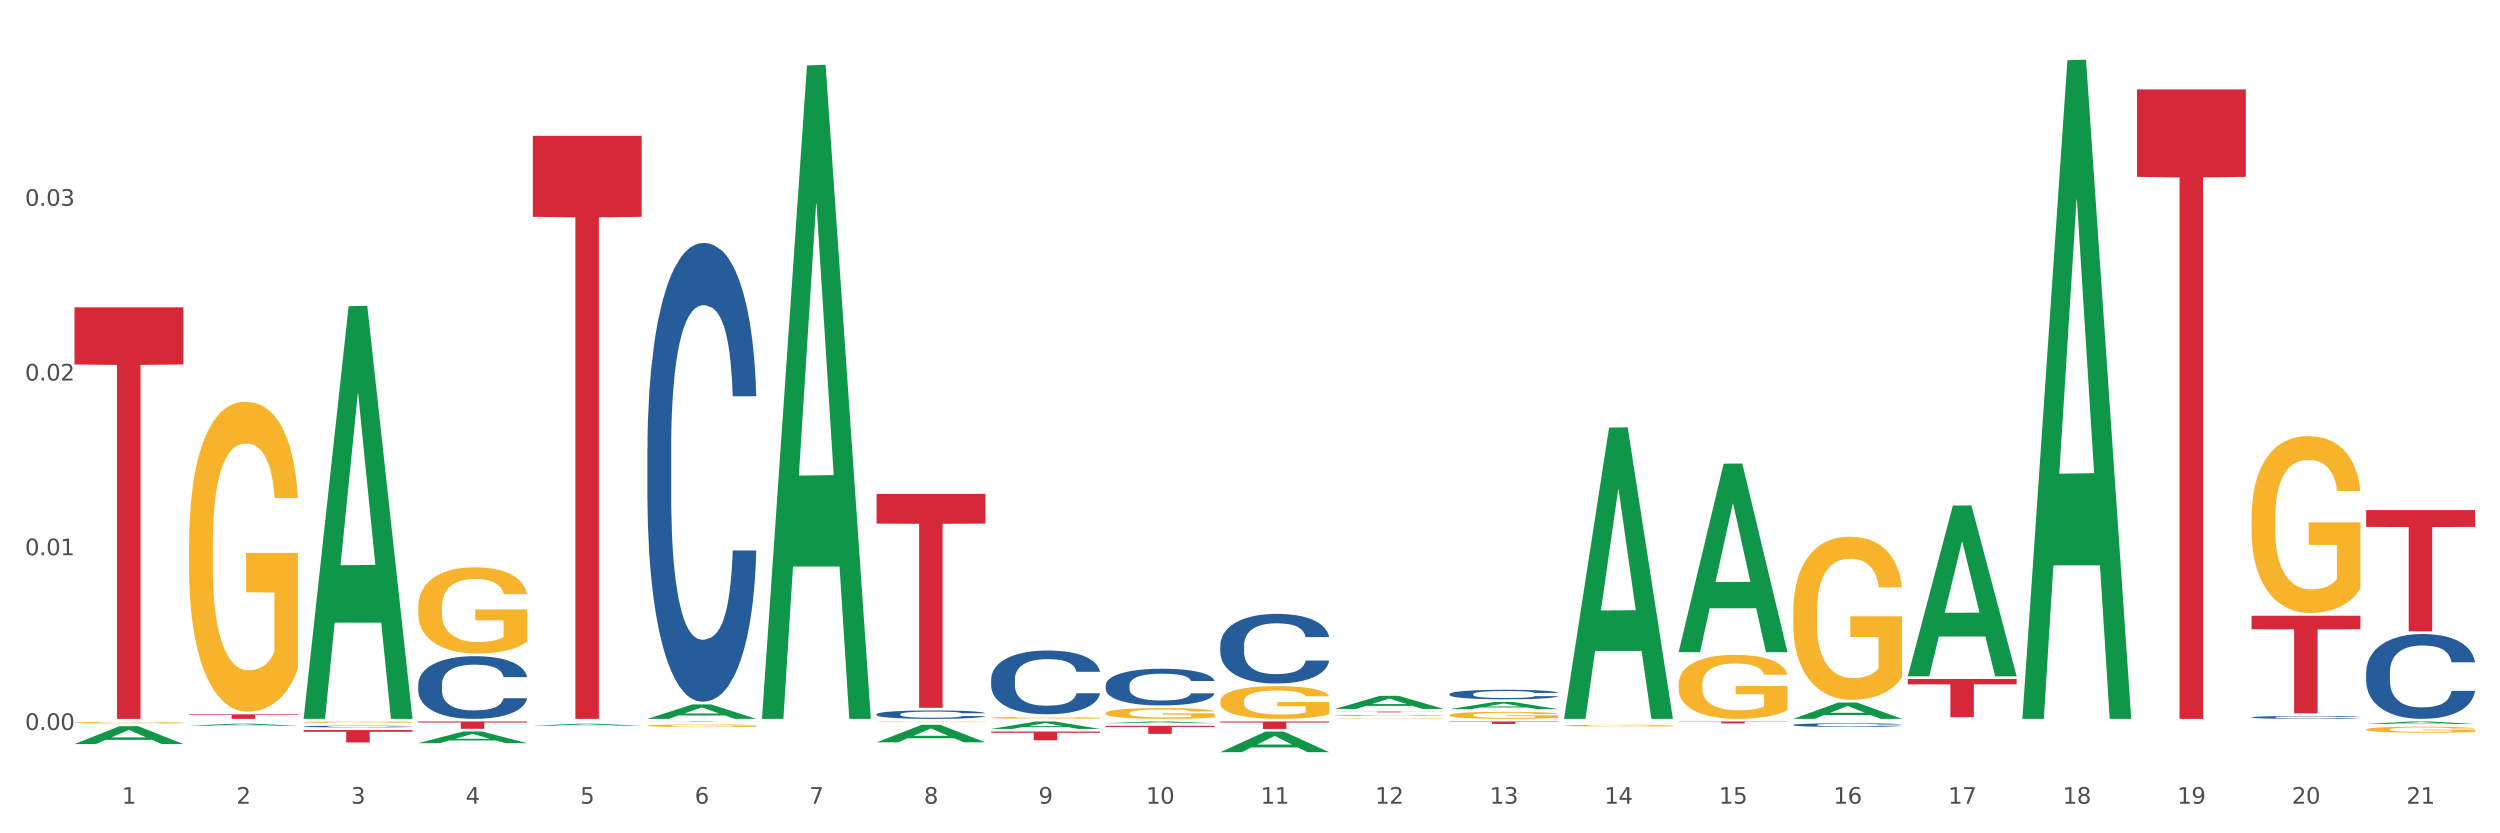 <?xml version="1.0" encoding="utf-8" standalone="no"?>
<!DOCTYPE svg PUBLIC "-//W3C//DTD SVG 1.1//EN"
  "http://www.w3.org/Graphics/SVG/1.1/DTD/svg11.dtd">
<svg xmlns:xlink="http://www.w3.org/1999/xlink" width="1080pt" height="360pt" viewBox="0 0 1080 360" xmlns="http://www.w3.org/2000/svg" version="1.1">
 <rect x="0" y="0" width="1080" height="360" fill="#333333" stroke="none"/>
 <defs>
  <style type="text/css">*{stroke-linejoin: round; stroke-linecap: butt}</style>
 </defs>
 <g id="figure_1">
  <g id="patch_1">
   <path d="M 0 360 
L 1080 360 
L 1080 0 
L 0 0 
z
" style="fill: #ffffff; stroke: #ffffff; stroke-linejoin: miter"/>
  </g>
  <g id="axes_1">
   <g id="matplotlib.axis_1">
    <g id="xtick_1">
     <g id="text_1">
      <!-- 1 -->
      <g style="fill: #4d4d4d" transform="translate(52.633 347.204) scale(0.096 -0.096)">
       <defs>
        <path id="DejaVuSans-31" d="M 794 531 
L 1825 531 
L 1825 4091 
L 703 3866 
L 703 4441 
L 1819 4666 
L 2450 4666 
L 2450 531 
L 3481 531 
L 3481 0 
L 794 0 
L 794 531 
z
" transform="scale(0.016)"/>
       </defs>
       <use xlink:href="#DejaVuSans-31"/>
      </g>
     </g>
    </g>
    <g id="xtick_2">
     <g id="text_2">
      <!-- 2 -->
      <g style="fill: #4d4d4d" transform="translate(102.133 347.204) scale(0.096 -0.096)">
       <defs>
        <path id="DejaVuSans-32" d="M 1228 531 
L 3431 531 
L 3431 0 
L 469 0 
L 469 531 
Q 828 903 1448 1529 
Q 2069 2156 2228 2338 
Q 2531 2678 2651 2914 
Q 2772 3150 2772 3378 
Q 2772 3750 2511 3984 
Q 2250 4219 1831 4219 
Q 1534 4219 1204 4116 
Q 875 4013 500 3803 
L 500 4441 
Q 881 4594 1212 4672 
Q 1544 4750 1819 4750 
Q 2544 4750 2975 4387 
Q 3406 4025 3406 3419 
Q 3406 3131 3298 2873 
Q 3191 2616 2906 2266 
Q 2828 2175 2409 1742 
Q 1991 1309 1228 531 
z
" transform="scale(0.016)"/>
       </defs>
       <use xlink:href="#DejaVuSans-32"/>
      </g>
     </g>
    </g>
    <g id="xtick_3">
     <g id="text_3">
      <!-- 3 -->
      <g style="fill: #4d4d4d" transform="translate(151.633 347.204) scale(0.096 -0.096)">
       <defs>
        <path id="DejaVuSans-33" d="M 2597 2516 
Q 3050 2419 3304 2112 
Q 3559 1806 3559 1356 
Q 3559 666 3084 287 
Q 2609 -91 1734 -91 
Q 1441 -91 1130 -33 
Q 819 25 488 141 
L 488 750 
Q 750 597 1062 519 
Q 1375 441 1716 441 
Q 2309 441 2620 675 
Q 2931 909 2931 1356 
Q 2931 1769 2642 2001 
Q 2353 2234 1838 2234 
L 1294 2234 
L 1294 2753 
L 1863 2753 
Q 2328 2753 2575 2939 
Q 2822 3125 2822 3475 
Q 2822 3834 2567 4026 
Q 2313 4219 1838 4219 
Q 1578 4219 1281 4162 
Q 984 4106 628 3988 
L 628 4550 
Q 988 4650 1302 4700 
Q 1616 4750 1894 4750 
Q 2613 4750 3031 4423 
Q 3450 4097 3450 3541 
Q 3450 3153 3228 2886 
Q 3006 2619 2597 2516 
z
" transform="scale(0.016)"/>
       </defs>
       <use xlink:href="#DejaVuSans-33"/>
      </g>
     </g>
    </g>
    <g id="xtick_4">
     <g id="text_4">
      <!-- 4 -->
      <g style="fill: #4d4d4d" transform="translate(201.133 347.204) scale(0.096 -0.096)">
       <defs>
        <path id="DejaVuSans-34" d="M 2419 4116 
L 825 1625 
L 2419 1625 
L 2419 4116 
z
M 2253 4666 
L 3047 4666 
L 3047 1625 
L 3713 1625 
L 3713 1100 
L 3047 1100 
L 3047 0 
L 2419 0 
L 2419 1100 
L 313 1100 
L 313 1709 
L 2253 4666 
z
" transform="scale(0.016)"/>
       </defs>
       <use xlink:href="#DejaVuSans-34"/>
      </g>
     </g>
    </g>
    <g id="xtick_5">
     <g id="text_5">
      <!-- 5 -->
      <g style="fill: #4d4d4d" transform="translate(250.633 347.204) scale(0.096 -0.096)">
       <defs>
        <path id="DejaVuSans-35" d="M 691 4666 
L 3169 4666 
L 3169 4134 
L 1269 4134 
L 1269 2991 
Q 1406 3038 1543 3061 
Q 1681 3084 1819 3084 
Q 2600 3084 3056 2656 
Q 3513 2228 3513 1497 
Q 3513 744 3044 326 
Q 2575 -91 1722 -91 
Q 1428 -91 1123 -41 
Q 819 9 494 109 
L 494 744 
Q 775 591 1075 516 
Q 1375 441 1709 441 
Q 2250 441 2565 725 
Q 2881 1009 2881 1497 
Q 2881 1984 2565 2268 
Q 2250 2553 1709 2553 
Q 1456 2553 1204 2497 
Q 953 2441 691 2322 
L 691 4666 
z
" transform="scale(0.016)"/>
       </defs>
       <use xlink:href="#DejaVuSans-35"/>
      </g>
     </g>
    </g>
    <g id="xtick_6">
     <g id="text_6">
      <!-- 6 -->
      <g style="fill: #4d4d4d" transform="translate(300.134 347.204) scale(0.096 -0.096)">
       <defs>
        <path id="DejaVuSans-36" d="M 2113 2584 
Q 1688 2584 1439 2293 
Q 1191 2003 1191 1497 
Q 1191 994 1439 701 
Q 1688 409 2113 409 
Q 2538 409 2786 701 
Q 3034 994 3034 1497 
Q 3034 2003 2786 2293 
Q 2538 2584 2113 2584 
z
M 3366 4563 
L 3366 3988 
Q 3128 4100 2886 4159 
Q 2644 4219 2406 4219 
Q 1781 4219 1451 3797 
Q 1122 3375 1075 2522 
Q 1259 2794 1537 2939 
Q 1816 3084 2150 3084 
Q 2853 3084 3261 2657 
Q 3669 2231 3669 1497 
Q 3669 778 3244 343 
Q 2819 -91 2113 -91 
Q 1303 -91 875 529 
Q 447 1150 447 2328 
Q 447 3434 972 4092 
Q 1497 4750 2381 4750 
Q 2619 4750 2861 4703 
Q 3103 4656 3366 4563 
z
" transform="scale(0.016)"/>
       </defs>
       <use xlink:href="#DejaVuSans-36"/>
      </g>
     </g>
    </g>
    <g id="xtick_7">
     <g id="text_7">
      <!-- 7 -->
      <g style="fill: #4d4d4d" transform="translate(349.634 347.204) scale(0.096 -0.096)">
       <defs>
        <path id="DejaVuSans-37" d="M 525 4666 
L 3525 4666 
L 3525 4397 
L 1831 0 
L 1172 0 
L 2766 4134 
L 525 4134 
L 525 4666 
z
" transform="scale(0.016)"/>
       </defs>
       <use xlink:href="#DejaVuSans-37"/>
      </g>
     </g>
    </g>
    <g id="xtick_8">
     <g id="text_8">
      <!-- 8 -->
      <g style="fill: #4d4d4d" transform="translate(399.134 347.204) scale(0.096 -0.096)">
       <defs>
        <path id="DejaVuSans-38" d="M 2034 2216 
Q 1584 2216 1326 1975 
Q 1069 1734 1069 1313 
Q 1069 891 1326 650 
Q 1584 409 2034 409 
Q 2484 409 2743 651 
Q 3003 894 3003 1313 
Q 3003 1734 2745 1975 
Q 2488 2216 2034 2216 
z
M 1403 2484 
Q 997 2584 770 2862 
Q 544 3141 544 3541 
Q 544 4100 942 4425 
Q 1341 4750 2034 4750 
Q 2731 4750 3128 4425 
Q 3525 4100 3525 3541 
Q 3525 3141 3298 2862 
Q 3072 2584 2669 2484 
Q 3125 2378 3379 2068 
Q 3634 1759 3634 1313 
Q 3634 634 3220 271 
Q 2806 -91 2034 -91 
Q 1263 -91 848 271 
Q 434 634 434 1313 
Q 434 1759 690 2068 
Q 947 2378 1403 2484 
z
M 1172 3481 
Q 1172 3119 1398 2916 
Q 1625 2713 2034 2713 
Q 2441 2713 2670 2916 
Q 2900 3119 2900 3481 
Q 2900 3844 2670 4047 
Q 2441 4250 2034 4250 
Q 1625 4250 1398 4047 
Q 1172 3844 1172 3481 
z
" transform="scale(0.016)"/>
       </defs>
       <use xlink:href="#DejaVuSans-38"/>
      </g>
     </g>
    </g>
    <g id="xtick_9">
     <g id="text_9">
      <!-- 9 -->
      <g style="fill: #4d4d4d" transform="translate(448.634 347.204) scale(0.096 -0.096)">
       <defs>
        <path id="DejaVuSans-39" d="M 703 97 
L 703 672 
Q 941 559 1184 500 
Q 1428 441 1663 441 
Q 2288 441 2617 861 
Q 2947 1281 2994 2138 
Q 2813 1869 2534 1725 
Q 2256 1581 1919 1581 
Q 1219 1581 811 2004 
Q 403 2428 403 3163 
Q 403 3881 828 4315 
Q 1253 4750 1959 4750 
Q 2769 4750 3195 4129 
Q 3622 3509 3622 2328 
Q 3622 1225 3098 567 
Q 2575 -91 1691 -91 
Q 1453 -91 1209 -44 
Q 966 3 703 97 
z
M 1959 2075 
Q 2384 2075 2632 2365 
Q 2881 2656 2881 3163 
Q 2881 3666 2632 3958 
Q 2384 4250 1959 4250 
Q 1534 4250 1286 3958 
Q 1038 3666 1038 3163 
Q 1038 2656 1286 2365 
Q 1534 2075 1959 2075 
z
" transform="scale(0.016)"/>
       </defs>
       <use xlink:href="#DejaVuSans-39"/>
      </g>
     </g>
    </g>
    <g id="xtick_10">
     <g id="text_10">
      <!-- 10 -->
      <g style="fill: #4d4d4d" transform="translate(495.079 347.204) scale(0.096 -0.096)">
       <defs>
        <path id="DejaVuSans-30" d="M 2034 4250 
Q 1547 4250 1301 3770 
Q 1056 3291 1056 2328 
Q 1056 1369 1301 889 
Q 1547 409 2034 409 
Q 2525 409 2770 889 
Q 3016 1369 3016 2328 
Q 3016 3291 2770 3770 
Q 2525 4250 2034 4250 
z
M 2034 4750 
Q 2819 4750 3233 4129 
Q 3647 3509 3647 2328 
Q 3647 1150 3233 529 
Q 2819 -91 2034 -91 
Q 1250 -91 836 529 
Q 422 1150 422 2328 
Q 422 3509 836 4129 
Q 1250 4750 2034 4750 
z
" transform="scale(0.016)"/>
       </defs>
       <use xlink:href="#DejaVuSans-31"/>
       <use xlink:href="#DejaVuSans-30" transform="translate(63.623 0)"/>
      </g>
     </g>
    </g>
    <g id="xtick_11">
     <g id="text_11">
      <!-- 11 -->
      <g style="fill: #4d4d4d" transform="translate(544.58 347.204) scale(0.096 -0.096)">
       <use xlink:href="#DejaVuSans-31"/>
       <use xlink:href="#DejaVuSans-31" transform="translate(63.623 0)"/>
      </g>
     </g>
    </g>
    <g id="xtick_12">
     <g id="text_12">
      <!-- 12 -->
      <g style="fill: #4d4d4d" transform="translate(594.08 347.204) scale(0.096 -0.096)">
       <use xlink:href="#DejaVuSans-31"/>
       <use xlink:href="#DejaVuSans-32" transform="translate(63.623 0)"/>
      </g>
     </g>
    </g>
    <g id="xtick_13">
     <g id="text_13">
      <!-- 13 -->
      <g style="fill: #4d4d4d" transform="translate(643.58 347.204) scale(0.096 -0.096)">
       <use xlink:href="#DejaVuSans-31"/>
       <use xlink:href="#DejaVuSans-33" transform="translate(63.623 0)"/>
      </g>
     </g>
    </g>
    <g id="xtick_14">
     <g id="text_14">
      <!-- 14 -->
      <g style="fill: #4d4d4d" transform="translate(693.08 347.204) scale(0.096 -0.096)">
       <use xlink:href="#DejaVuSans-31"/>
       <use xlink:href="#DejaVuSans-34" transform="translate(63.623 0)"/>
      </g>
     </g>
    </g>
    <g id="xtick_15">
     <g id="text_15">
      <!-- 15 -->
      <g style="fill: #4d4d4d" transform="translate(742.58 347.204) scale(0.096 -0.096)">
       <use xlink:href="#DejaVuSans-31"/>
       <use xlink:href="#DejaVuSans-35" transform="translate(63.623 0)"/>
      </g>
     </g>
    </g>
    <g id="xtick_16">
     <g id="text_16">
      <!-- 16 -->
      <g style="fill: #4d4d4d" transform="translate(792.08 347.204) scale(0.096 -0.096)">
       <use xlink:href="#DejaVuSans-31"/>
       <use xlink:href="#DejaVuSans-36" transform="translate(63.623 0)"/>
      </g>
     </g>
    </g>
    <g id="xtick_17">
     <g id="text_17">
      <!-- 17 -->
      <g style="fill: #4d4d4d" transform="translate(841.58 347.204) scale(0.096 -0.096)">
       <use xlink:href="#DejaVuSans-31"/>
       <use xlink:href="#DejaVuSans-37" transform="translate(63.623 0)"/>
      </g>
     </g>
    </g>
    <g id="xtick_18">
     <g id="text_18">
      <!-- 18 -->
      <g style="fill: #4d4d4d" transform="translate(891.08 347.204) scale(0.096 -0.096)">
       <use xlink:href="#DejaVuSans-31"/>
       <use xlink:href="#DejaVuSans-38" transform="translate(63.623 0)"/>
      </g>
     </g>
    </g>
    <g id="xtick_19">
     <g id="text_19">
      <!-- 19 -->
      <g style="fill: #4d4d4d" transform="translate(940.58 347.204) scale(0.096 -0.096)">
       <use xlink:href="#DejaVuSans-31"/>
       <use xlink:href="#DejaVuSans-39" transform="translate(63.623 0)"/>
      </g>
     </g>
    </g>
    <g id="xtick_20">
     <g id="text_20">
      <!-- 20 -->
      <g style="fill: #4d4d4d" transform="translate(990.08 347.204) scale(0.096 -0.096)">
       <use xlink:href="#DejaVuSans-32"/>
       <use xlink:href="#DejaVuSans-30" transform="translate(63.623 0)"/>
      </g>
     </g>
    </g>
    <g id="xtick_21">
     <g id="text_21">
      <!-- 21 -->
      <g style="fill: #4d4d4d" transform="translate(1039.58 347.204) scale(0.096 -0.096)">
       <use xlink:href="#DejaVuSans-32"/>
       <use xlink:href="#DejaVuSans-31" transform="translate(63.623 0)"/>
      </g>
     </g>
    </g>
    <g id="xtick_22"/>
    <g id="xtick_23"/>
    <g id="xtick_24"/>
    <g id="xtick_25"/>
    <g id="xtick_26"/>
    <g id="xtick_27"/>
    <g id="xtick_28"/>
    <g id="xtick_29"/>
    <g id="xtick_30"/>
    <g id="xtick_31"/>
    <g id="xtick_32"/>
    <g id="xtick_33"/>
    <g id="xtick_34"/>
    <g id="xtick_35"/>
    <g id="xtick_36"/>
    <g id="xtick_37"/>
    <g id="xtick_38"/>
    <g id="xtick_39"/>
    <g id="xtick_40"/>
    <g id="xtick_41"/>
   </g>
   <g id="matplotlib.axis_2">
    <g id="ytick_1">
     <g id="text_22">
      <!-- 0.00 -->
      <g style="fill: #4d4d4d" transform="translate(10.8 315.332) scale(0.096 -0.096)">
       <defs>
        <path id="DejaVuSans-2e" d="M 684 794 
L 1344 794 
L 1344 0 
L 684 0 
L 684 794 
z
" transform="scale(0.016)"/>
       </defs>
       <use xlink:href="#DejaVuSans-30"/>
       <use xlink:href="#DejaVuSans-2e" transform="translate(63.623 0)"/>
       <use xlink:href="#DejaVuSans-30" transform="translate(95.41 0)"/>
       <use xlink:href="#DejaVuSans-30" transform="translate(159.033 0)"/>
      </g>
     </g>
    </g>
    <g id="ytick_2">
     <g id="text_23">
      <!-- 0.01 -->
      <g style="fill: #4d4d4d" transform="translate(10.8 239.856) scale(0.096 -0.096)">
       <use xlink:href="#DejaVuSans-30"/>
       <use xlink:href="#DejaVuSans-2e" transform="translate(63.623 0)"/>
       <use xlink:href="#DejaVuSans-30" transform="translate(95.41 0)"/>
       <use xlink:href="#DejaVuSans-31" transform="translate(159.033 0)"/>
      </g>
     </g>
    </g>
    <g id="ytick_3">
     <g id="text_24">
      <!-- 0.02 -->
      <g style="fill: #4d4d4d" transform="translate(10.8 164.38) scale(0.096 -0.096)">
       <use xlink:href="#DejaVuSans-30"/>
       <use xlink:href="#DejaVuSans-2e" transform="translate(63.623 0)"/>
       <use xlink:href="#DejaVuSans-30" transform="translate(95.41 0)"/>
       <use xlink:href="#DejaVuSans-32" transform="translate(159.033 0)"/>
      </g>
     </g>
    </g>
    <g id="ytick_4">
     <g id="text_25">
      <!-- 0.03 -->
      <g style="fill: #4d4d4d" transform="translate(10.8 88.904) scale(0.096 -0.096)">
       <use xlink:href="#DejaVuSans-30"/>
       <use xlink:href="#DejaVuSans-2e" transform="translate(63.623 0)"/>
       <use xlink:href="#DejaVuSans-30" transform="translate(95.41 0)"/>
       <use xlink:href="#DejaVuSans-33" transform="translate(159.033 0)"/>
      </g>
     </g>
    </g>
    <g id="ytick_5"/>
    <g id="ytick_6"/>
    <g id="ytick_7"/>
    <g id="ytick_8"/>
   </g>
   <g id="PolyCollection_1">
    <path d="M 32.175 321.42 
L 32.223 321.412 
L 51.615 313.709 
L 59.663 313.702 
L 79.2 321.434 
L 69.892 321.434 
L 65.674 319.634 
L 45.652 319.634 
L 45.507 319.663 
L 41.435 321.434 
L 32.175 321.434 
L 32.175 321.42 
L 48.173 318.559 
L 63.153 318.552 
L 55.736 315.35 
L 55.639 315.336 
L 55.542 315.357 
L 48.125 318.552 
L 48.173 318.559 
L 32.175 321.42 
z
" clip-path="url(#p34b2375b9f)" style="fill: #109648"/>
    <path d="M 725.175 295.672 
L 725.231 295.647 
L 725.231 294.738 
L 725.342 293.956 
L 725.897 292.063 
L 726.73 290.498 
L 727.34 289.665 
L 727.951 288.983 
L 728.673 288.301 
L 729.561 287.595 
L 731.171 286.56 
L 732.17 286.03 
L 733.392 285.474 
L 735.613 284.666 
L 737.223 284.212 
L 738.888 283.833 
L 741.609 283.379 
L 743.385 283.177 
L 745.273 283.026 
L 747.549 282.925 
L 749.27 282.899 
L 753.046 282.975 
L 756.266 283.202 
L 757.82 283.379 
L 759.819 283.682 
L 760.874 283.884 
L 762.595 284.288 
L 764.372 284.818 
L 765.593 285.272 
L 767.425 286.131 
L 768.813 286.989 
L 770.09 288.049 
L 770.756 288.781 
L 771.256 289.463 
L 771.7 290.245 
L 772.144 291.482 
L 762.151 291.482 
L 761.762 290.599 
L 761.152 289.766 
L 760.263 288.958 
L 759.486 288.453 
L 758.154 287.822 
L 756.932 287.418 
L 755.655 287.115 
L 754.101 286.863 
L 752.879 286.736 
L 751.158 286.635 
L 747.771 286.661 
L 745.495 286.863 
L 743.941 287.115 
L 742.941 287.342 
L 742.053 287.595 
L 741.054 287.948 
L 739.888 288.478 
L 739.055 288.958 
L 738.222 289.564 
L 737.556 290.169 
L 736.945 290.876 
L 736.445 291.634 
L 736.057 292.416 
L 735.724 293.375 
L 735.446 294.966 
L 735.446 298.424 
L 735.557 299.207 
L 735.835 300.242 
L 736.168 301.024 
L 736.723 301.958 
L 737.223 302.589 
L 738.167 303.498 
L 739.221 304.255 
L 740.054 304.735 
L 740.887 305.139 
L 742.331 305.694 
L 743.941 306.148 
L 745.329 306.426 
L 747.216 306.679 
L 748.493 306.78 
L 749.604 306.83 
L 752.324 306.83 
L 754.267 306.754 
L 756.432 306.578 
L 758.098 306.35 
L 759.486 306.073 
L 761.041 305.618 
L 762.04 305.189 
L 762.04 299.913 
L 749.826 299.888 
L 749.826 296.379 
L 772.2 296.379 
L 772.2 306.679 
L 771.256 307.209 
L 770.201 307.688 
L 769.091 308.117 
L 767.425 308.648 
L 765.427 309.152 
L 763.65 309.506 
L 761.762 309.809 
L 759.542 310.086 
L 756.655 310.339 
L 754.878 310.44 
L 752.657 310.516 
L 750.048 310.541 
L 747.771 310.49 
L 745.551 310.364 
L 743.219 310.137 
L 740.943 309.809 
L 739.221 309.481 
L 737.5 309.077 
L 735.668 308.547 
L 734.225 308.042 
L 733.114 307.587 
L 731.893 307.007 
L 730.56 306.249 
L 729.561 305.568 
L 728.673 304.861 
L 727.729 303.952 
L 727.063 303.17 
L 726.396 302.185 
L 726.008 301.453 
L 725.564 300.317 
L 725.231 298.727 
L 725.175 295.672 
z
" clip-path="url(#p34b2375b9f)" style="fill: #f7b32b"/>
    <path d="M 675.675 313.473 
L 675.731 313.472 
L 675.731 313.447 
L 675.842 313.426 
L 676.397 313.374 
L 677.23 313.331 
L 677.84 313.308 
L 678.451 313.289 
L 679.173 313.271 
L 680.061 313.251 
L 681.671 313.223 
L 682.67 313.208 
L 683.892 313.193 
L 686.113 313.171 
L 687.723 313.159 
L 689.388 313.148 
L 692.109 313.136 
L 693.885 313.13 
L 695.773 313.126 
L 698.049 313.123 
L 699.77 313.123 
L 703.546 313.125 
L 706.766 313.131 
L 708.32 313.136 
L 710.319 313.144 
L 711.374 313.15 
L 713.095 313.161 
L 714.872 313.175 
L 716.093 313.188 
L 717.925 313.211 
L 719.313 313.235 
L 720.59 313.264 
L 721.256 313.284 
L 721.756 313.303 
L 722.2 313.324 
L 722.644 313.358 
L 712.651 313.358 
L 712.262 313.334 
L 711.652 313.311 
L 710.763 313.289 
L 709.986 313.275 
L 708.654 313.258 
L 707.432 313.246 
L 706.155 313.238 
L 704.601 313.231 
L 703.379 313.228 
L 701.658 313.225 
L 698.271 313.226 
L 695.995 313.231 
L 694.441 313.238 
L 693.441 313.244 
L 692.553 313.251 
L 691.554 313.261 
L 690.388 313.276 
L 689.555 313.289 
L 688.722 313.305 
L 688.056 313.322 
L 687.445 313.341 
L 686.945 313.362 
L 686.557 313.384 
L 686.224 313.41 
L 685.946 313.453 
L 685.946 313.548 
L 686.057 313.57 
L 686.335 313.598 
L 686.668 313.619 
L 687.223 313.645 
L 687.723 313.662 
L 688.667 313.687 
L 689.721 313.708 
L 690.554 313.721 
L 691.387 313.732 
L 692.831 313.747 
L 694.441 313.76 
L 695.829 313.768 
L 697.716 313.774 
L 698.993 313.777 
L 700.104 313.779 
L 702.824 313.779 
L 704.767 313.777 
L 706.932 313.772 
L 708.598 313.765 
L 709.986 313.758 
L 711.541 313.745 
L 712.54 313.734 
L 712.54 313.589 
L 700.326 313.588 
L 700.326 313.492 
L 722.7 313.492 
L 722.7 313.774 
L 721.756 313.789 
L 720.701 313.802 
L 719.591 313.814 
L 717.925 313.828 
L 715.927 313.842 
L 714.15 313.852 
L 712.262 313.86 
L 710.042 313.868 
L 707.155 313.875 
L 705.378 313.878 
L 703.157 313.88 
L 700.548 313.88 
L 698.271 313.879 
L 696.051 313.876 
L 693.719 313.869 
L 691.443 313.86 
L 689.721 313.851 
L 688 313.84 
L 686.168 313.826 
L 684.725 313.812 
L 683.614 313.799 
L 682.393 313.783 
L 681.06 313.763 
L 680.061 313.744 
L 679.173 313.725 
L 678.229 313.7 
L 677.563 313.678 
L 676.896 313.651 
L 676.508 313.631 
L 676.064 313.6 
L 675.731 313.557 
L 675.675 313.473 
z
" clip-path="url(#p34b2375b9f)" style="fill: #f7b32b"/>
    <path d="M 576.675 310.406 
L 576.731 310.406 
L 576.731 310.397 
L 576.842 310.39 
L 577.397 310.373 
L 578.23 310.359 
L 578.84 310.351 
L 579.451 310.345 
L 580.173 310.339 
L 581.061 310.333 
L 582.671 310.323 
L 583.67 310.319 
L 584.892 310.313 
L 587.113 310.306 
L 588.723 310.302 
L 590.388 310.299 
L 593.109 310.294 
L 594.885 310.293 
L 596.773 310.291 
L 599.049 310.29 
L 600.77 310.29 
L 604.546 310.291 
L 607.766 310.293 
L 609.32 310.294 
L 611.319 310.297 
L 612.374 310.299 
L 614.095 310.303 
L 615.872 310.308 
L 617.093 310.312 
L 618.925 310.319 
L 620.313 310.327 
L 621.59 310.337 
L 622.256 310.343 
L 622.756 310.35 
L 623.2 310.357 
L 623.644 310.368 
L 613.651 310.368 
L 613.262 310.36 
L 612.652 310.352 
L 611.763 310.345 
L 610.986 310.34 
L 609.654 310.335 
L 608.432 310.331 
L 607.155 310.328 
L 605.601 310.326 
L 604.379 310.325 
L 602.658 310.324 
L 599.271 310.324 
L 596.995 310.326 
L 595.441 310.328 
L 594.441 310.33 
L 593.553 310.333 
L 592.554 310.336 
L 591.388 310.341 
L 590.555 310.345 
L 589.722 310.351 
L 589.056 310.356 
L 588.445 310.362 
L 587.945 310.369 
L 587.557 310.376 
L 587.224 310.385 
L 586.946 310.4 
L 586.946 310.431 
L 587.057 310.438 
L 587.335 310.447 
L 587.668 310.454 
L 588.223 310.463 
L 588.723 310.469 
L 589.667 310.477 
L 590.721 310.484 
L 591.554 310.488 
L 592.387 310.492 
L 593.831 310.497 
L 595.441 310.501 
L 596.829 310.503 
L 598.716 310.506 
L 599.993 310.507 
L 601.104 310.507 
L 603.824 310.507 
L 605.767 310.506 
L 607.932 310.505 
L 609.598 310.503 
L 610.986 310.5 
L 612.541 310.496 
L 613.54 310.492 
L 613.54 310.444 
L 601.326 310.444 
L 601.326 310.412 
L 623.7 310.412 
L 623.7 310.506 
L 622.756 310.511 
L 621.701 310.515 
L 620.591 310.519 
L 618.925 310.524 
L 616.927 310.528 
L 615.15 310.531 
L 613.262 310.534 
L 611.042 310.537 
L 608.155 310.539 
L 606.378 310.54 
L 604.157 310.541 
L 601.548 310.541 
L 599.271 310.54 
L 597.051 310.539 
L 594.719 310.537 
L 592.443 310.534 
L 590.721 310.531 
L 589 310.528 
L 587.168 310.523 
L 585.725 310.518 
L 584.614 310.514 
L 583.393 310.509 
L 582.06 310.502 
L 581.061 310.496 
L 580.173 310.489 
L 579.229 310.481 
L 578.563 310.474 
L 577.896 310.465 
L 577.508 310.458 
L 577.064 310.448 
L 576.731 310.434 
L 576.675 310.406 
z
" clip-path="url(#p34b2375b9f)" style="fill: #f7b32b"/>
    <path d="M 527.175 302.94 
L 527.231 302.928 
L 527.231 302.463 
L 527.342 302.063 
L 527.897 301.095 
L 528.73 300.295 
L 529.34 299.869 
L 529.951 299.521 
L 530.673 299.173 
L 531.561 298.811 
L 533.171 298.282 
L 534.17 298.011 
L 535.392 297.727 
L 537.613 297.314 
L 539.223 297.082 
L 540.888 296.889 
L 543.609 296.656 
L 545.385 296.553 
L 547.273 296.476 
L 549.549 296.424 
L 551.27 296.411 
L 555.046 296.45 
L 558.266 296.566 
L 559.82 296.656 
L 561.819 296.811 
L 562.874 296.914 
L 564.595 297.121 
L 566.372 297.392 
L 567.593 297.624 
L 569.425 298.063 
L 570.813 298.502 
L 572.09 299.044 
L 572.756 299.418 
L 573.256 299.766 
L 573.7 300.166 
L 574.144 300.798 
L 564.151 300.798 
L 563.762 300.347 
L 563.152 299.921 
L 562.263 299.508 
L 561.486 299.25 
L 560.154 298.927 
L 558.932 298.721 
L 557.655 298.566 
L 556.101 298.437 
L 554.879 298.373 
L 553.158 298.321 
L 549.771 298.334 
L 547.495 298.437 
L 545.941 298.566 
L 544.941 298.682 
L 544.053 298.811 
L 543.054 298.992 
L 541.888 299.263 
L 541.055 299.508 
L 540.222 299.818 
L 539.556 300.127 
L 538.945 300.489 
L 538.445 300.876 
L 538.057 301.276 
L 537.724 301.766 
L 537.446 302.579 
L 537.446 304.347 
L 537.557 304.747 
L 537.835 305.276 
L 538.168 305.676 
L 538.723 306.153 
L 539.223 306.476 
L 540.167 306.941 
L 541.221 307.328 
L 542.054 307.573 
L 542.887 307.779 
L 544.331 308.063 
L 545.941 308.296 
L 547.329 308.437 
L 549.216 308.567 
L 550.493 308.618 
L 551.604 308.644 
L 554.324 308.644 
L 556.267 308.605 
L 558.432 308.515 
L 560.098 308.399 
L 561.486 308.257 
L 563.041 308.025 
L 564.04 307.805 
L 564.04 305.108 
L 551.826 305.095 
L 551.826 303.302 
L 574.2 303.302 
L 574.2 308.567 
L 573.256 308.837 
L 572.201 309.083 
L 571.091 309.302 
L 569.425 309.573 
L 567.427 309.831 
L 565.65 310.012 
L 563.762 310.167 
L 561.542 310.309 
L 558.655 310.438 
L 556.878 310.489 
L 554.657 310.528 
L 552.048 310.541 
L 549.771 310.515 
L 547.551 310.45 
L 545.219 310.334 
L 542.943 310.167 
L 541.221 309.999 
L 539.5 309.792 
L 537.668 309.521 
L 536.225 309.263 
L 535.114 309.031 
L 533.893 308.734 
L 532.56 308.347 
L 531.561 307.999 
L 530.673 307.637 
L 529.729 307.173 
L 529.063 306.773 
L 528.396 306.27 
L 528.008 305.895 
L 527.564 305.315 
L 527.231 304.502 
L 527.175 302.94 
z
" clip-path="url(#p34b2375b9f)" style="fill: #f7b32b"/>
    <path d="M 477.675 308.039 
L 477.731 308.035 
L 477.731 307.882 
L 477.842 307.751 
L 478.397 307.432 
L 479.23 307.169 
L 479.84 307.029 
L 480.451 306.914 
L 481.173 306.799 
L 482.061 306.68 
L 483.671 306.506 
L 484.67 306.417 
L 485.892 306.324 
L 488.113 306.188 
L 489.723 306.111 
L 491.388 306.048 
L 494.109 305.971 
L 495.885 305.937 
L 497.773 305.912 
L 500.049 305.895 
L 501.77 305.891 
L 505.546 305.903 
L 508.766 305.942 
L 510.32 305.971 
L 512.319 306.022 
L 513.374 306.056 
L 515.095 306.124 
L 516.872 306.213 
L 518.093 306.29 
L 519.925 306.434 
L 521.313 306.579 
L 522.59 306.757 
L 523.256 306.88 
L 523.756 306.995 
L 524.2 307.126 
L 524.644 307.334 
L 514.651 307.334 
L 514.262 307.186 
L 513.652 307.046 
L 512.763 306.91 
L 511.986 306.825 
L 510.654 306.719 
L 509.432 306.651 
L 508.155 306.6 
L 506.601 306.557 
L 505.379 306.536 
L 503.658 306.519 
L 500.271 306.523 
L 497.995 306.557 
L 496.441 306.6 
L 495.441 306.638 
L 494.553 306.68 
L 493.554 306.74 
L 492.388 306.829 
L 491.555 306.91 
L 490.722 307.012 
L 490.056 307.114 
L 489.445 307.233 
L 488.945 307.36 
L 488.557 307.492 
L 488.224 307.653 
L 487.946 307.921 
L 487.946 308.502 
L 488.057 308.634 
L 488.335 308.808 
L 488.668 308.94 
L 489.223 309.097 
L 489.723 309.203 
L 490.667 309.356 
L 491.721 309.483 
L 492.554 309.564 
L 493.387 309.632 
L 494.831 309.725 
L 496.441 309.802 
L 497.829 309.849 
L 499.716 309.891 
L 500.993 309.908 
L 502.104 309.917 
L 504.824 309.917 
L 506.767 309.904 
L 508.932 309.874 
L 510.598 309.836 
L 511.986 309.789 
L 513.541 309.713 
L 514.54 309.64 
L 514.54 308.753 
L 502.326 308.749 
L 502.326 308.158 
L 524.7 308.158 
L 524.7 309.891 
L 523.756 309.98 
L 522.701 310.061 
L 521.591 310.133 
L 519.925 310.222 
L 517.927 310.307 
L 516.15 310.367 
L 514.262 310.418 
L 512.042 310.464 
L 509.155 310.507 
L 507.378 310.524 
L 505.157 310.537 
L 502.548 310.541 
L 500.271 310.532 
L 498.051 310.511 
L 495.719 310.473 
L 493.443 310.418 
L 491.721 310.362 
L 490 310.294 
L 488.168 310.205 
L 486.725 310.12 
L 485.614 310.044 
L 484.393 309.946 
L 483.06 309.819 
L 482.061 309.704 
L 481.173 309.585 
L 480.229 309.432 
L 479.563 309.301 
L 478.896 309.135 
L 478.508 309.012 
L 478.064 308.821 
L 477.731 308.553 
L 477.675 308.039 
z
" clip-path="url(#p34b2375b9f)" style="fill: #f7b32b"/>
    <path d="M 428.175 310.094 
L 428.231 310.093 
L 428.231 310.066 
L 428.342 310.042 
L 428.897 309.985 
L 429.73 309.938 
L 430.34 309.913 
L 430.951 309.893 
L 431.673 309.872 
L 432.561 309.851 
L 434.171 309.82 
L 435.17 309.804 
L 436.392 309.787 
L 438.613 309.763 
L 440.223 309.749 
L 441.888 309.738 
L 444.609 309.724 
L 446.385 309.718 
L 448.273 309.713 
L 450.549 309.71 
L 452.27 309.71 
L 456.046 309.712 
L 459.266 309.719 
L 460.82 309.724 
L 462.819 309.733 
L 463.874 309.739 
L 465.595 309.751 
L 467.372 309.767 
L 468.593 309.781 
L 470.425 309.807 
L 471.813 309.833 
L 473.09 309.864 
L 473.756 309.886 
L 474.256 309.907 
L 474.7 309.931 
L 475.144 309.968 
L 465.151 309.968 
L 464.762 309.941 
L 464.152 309.916 
L 463.263 309.892 
L 462.486 309.877 
L 461.154 309.858 
L 459.932 309.845 
L 458.655 309.836 
L 457.101 309.829 
L 455.879 309.825 
L 454.158 309.822 
L 450.771 309.823 
L 448.495 309.829 
L 446.941 309.836 
L 445.941 309.843 
L 445.053 309.851 
L 444.054 309.861 
L 442.888 309.877 
L 442.055 309.892 
L 441.222 309.91 
L 440.556 309.928 
L 439.945 309.949 
L 439.445 309.972 
L 439.057 309.996 
L 438.724 310.025 
L 438.446 310.072 
L 438.446 310.176 
L 438.557 310.2 
L 438.835 310.231 
L 439.168 310.255 
L 439.723 310.283 
L 440.223 310.302 
L 441.167 310.329 
L 442.221 310.352 
L 443.054 310.366 
L 443.887 310.378 
L 445.331 310.395 
L 446.941 310.409 
L 448.329 310.417 
L 450.216 310.425 
L 451.493 310.428 
L 452.604 310.429 
L 455.324 310.429 
L 457.267 310.427 
L 459.432 310.422 
L 461.098 310.415 
L 462.486 310.406 
L 464.041 310.393 
L 465.04 310.38 
L 465.04 310.221 
L 452.826 310.22 
L 452.826 310.115 
L 475.2 310.115 
L 475.2 310.425 
L 474.256 310.441 
L 473.201 310.455 
L 472.091 310.468 
L 470.425 310.484 
L 468.427 310.499 
L 466.65 310.51 
L 464.762 310.519 
L 462.542 310.527 
L 459.655 310.535 
L 457.878 310.538 
L 455.657 310.54 
L 453.048 310.541 
L 450.771 310.539 
L 448.551 310.535 
L 446.219 310.529 
L 443.943 310.519 
L 442.221 310.509 
L 440.5 310.497 
L 438.668 310.481 
L 437.225 310.466 
L 436.114 310.452 
L 434.893 310.435 
L 433.56 310.412 
L 432.561 310.391 
L 431.673 310.37 
L 430.729 310.343 
L 430.063 310.319 
L 429.396 310.29 
L 429.008 310.268 
L 428.564 310.233 
L 428.231 310.186 
L 428.175 310.094 
z
" clip-path="url(#p34b2375b9f)" style="fill: #f7b32b"/>
    <path d="M 378.675 311.818 
L 378.731 311.818 
L 378.731 311.808 
L 378.842 311.8 
L 379.397 311.78 
L 380.23 311.764 
L 380.84 311.755 
L 381.451 311.748 
L 382.173 311.741 
L 383.061 311.734 
L 384.671 311.723 
L 385.67 311.717 
L 386.892 311.711 
L 389.113 311.703 
L 390.723 311.698 
L 392.388 311.694 
L 395.109 311.689 
L 396.885 311.687 
L 398.773 311.686 
L 401.049 311.685 
L 402.77 311.684 
L 406.546 311.685 
L 409.766 311.688 
L 411.32 311.689 
L 413.319 311.693 
L 414.374 311.695 
L 416.095 311.699 
L 417.872 311.705 
L 419.093 311.709 
L 420.925 311.718 
L 422.313 311.727 
L 423.59 311.738 
L 424.256 311.746 
L 424.756 311.753 
L 425.2 311.761 
L 425.644 311.774 
L 415.651 311.774 
L 415.262 311.765 
L 414.652 311.756 
L 413.763 311.748 
L 412.986 311.742 
L 411.654 311.736 
L 410.432 311.732 
L 409.155 311.728 
L 407.601 311.726 
L 406.379 311.725 
L 404.658 311.723 
L 401.271 311.724 
L 398.995 311.726 
L 397.441 311.728 
L 396.441 311.731 
L 395.553 311.734 
L 394.554 311.737 
L 393.388 311.743 
L 392.555 311.748 
L 391.722 311.754 
L 391.056 311.76 
L 390.445 311.768 
L 389.945 311.776 
L 389.557 311.784 
L 389.224 311.794 
L 388.946 311.81 
L 388.946 311.847 
L 389.057 311.855 
L 389.335 311.866 
L 389.668 311.874 
L 390.223 311.883 
L 390.723 311.89 
L 391.667 311.9 
L 392.721 311.907 
L 393.554 311.912 
L 394.387 311.917 
L 395.831 311.922 
L 397.441 311.927 
L 398.829 311.93 
L 400.716 311.933 
L 401.993 311.934 
L 403.104 311.934 
L 405.824 311.934 
L 407.767 311.934 
L 409.932 311.932 
L 411.598 311.929 
L 412.986 311.926 
L 414.541 311.922 
L 415.54 311.917 
L 415.54 311.862 
L 403.326 311.862 
L 403.326 311.825 
L 425.7 311.825 
L 425.7 311.933 
L 424.756 311.938 
L 423.701 311.943 
L 422.591 311.948 
L 420.925 311.953 
L 418.927 311.959 
L 417.15 311.962 
L 415.262 311.965 
L 413.042 311.968 
L 410.155 311.971 
L 408.378 311.972 
L 406.157 311.973 
L 403.548 311.973 
L 401.271 311.973 
L 399.051 311.971 
L 396.719 311.969 
L 394.443 311.965 
L 392.721 311.962 
L 391 311.958 
L 389.168 311.952 
L 387.725 311.947 
L 386.614 311.942 
L 385.393 311.936 
L 384.06 311.928 
L 383.061 311.921 
L 382.173 311.914 
L 381.229 311.904 
L 380.563 311.896 
L 379.896 311.886 
L 379.508 311.878 
L 379.064 311.866 
L 378.731 311.85 
L 378.675 311.818 
z
" clip-path="url(#p34b2375b9f)" style="fill: #f7b32b"/>
    <path d="M 279.675 313.494 
L 279.731 313.493 
L 279.731 313.456 
L 279.842 313.424 
L 280.397 313.346 
L 281.23 313.282 
L 281.84 313.248 
L 282.451 313.22 
L 283.173 313.193 
L 284.061 313.164 
L 285.671 313.121 
L 286.67 313.1 
L 287.892 313.077 
L 290.113 313.044 
L 291.723 313.025 
L 293.388 313.01 
L 296.109 312.991 
L 297.885 312.983 
L 299.773 312.977 
L 302.049 312.973 
L 303.77 312.972 
L 307.546 312.975 
L 310.766 312.984 
L 312.32 312.991 
L 314.319 313.004 
L 315.374 313.012 
L 317.095 313.029 
L 318.872 313.05 
L 320.093 313.069 
L 321.925 313.104 
L 323.313 313.139 
L 324.59 313.182 
L 325.256 313.212 
L 325.756 313.24 
L 326.2 313.272 
L 326.644 313.323 
L 316.651 313.323 
L 316.262 313.287 
L 315.652 313.252 
L 314.763 313.219 
L 313.986 313.199 
L 312.654 313.173 
L 311.432 313.157 
L 310.155 313.144 
L 308.601 313.134 
L 307.379 313.129 
L 305.658 313.125 
L 302.271 313.126 
L 299.995 313.134 
L 298.441 313.144 
L 297.441 313.153 
L 296.553 313.164 
L 295.554 313.178 
L 294.388 313.2 
L 293.555 313.219 
L 292.722 313.244 
L 292.056 313.269 
L 291.445 313.298 
L 290.945 313.329 
L 290.557 313.361 
L 290.224 313.4 
L 289.946 313.465 
L 289.946 313.606 
L 290.057 313.638 
L 290.335 313.681 
L 290.668 313.713 
L 291.223 313.751 
L 291.723 313.777 
L 292.667 313.814 
L 293.721 313.845 
L 294.554 313.864 
L 295.387 313.881 
L 296.831 313.903 
L 298.441 313.922 
L 299.829 313.933 
L 301.716 313.944 
L 302.993 313.948 
L 304.104 313.95 
L 306.824 313.95 
L 308.767 313.947 
L 310.932 313.94 
L 312.598 313.93 
L 313.986 313.919 
L 315.541 313.9 
L 316.54 313.883 
L 316.54 313.667 
L 304.326 313.666 
L 304.326 313.523 
L 326.7 313.523 
L 326.7 313.944 
L 325.756 313.965 
L 324.701 313.985 
L 323.591 314.002 
L 321.925 314.024 
L 319.927 314.045 
L 318.15 314.059 
L 316.262 314.072 
L 314.042 314.083 
L 311.155 314.093 
L 309.378 314.097 
L 307.157 314.1 
L 304.548 314.102 
L 302.271 314.099 
L 300.051 314.094 
L 297.719 314.085 
L 295.443 314.072 
L 293.721 314.058 
L 292 314.042 
L 290.168 314.02 
L 288.725 313.999 
L 287.614 313.981 
L 286.393 313.957 
L 285.06 313.926 
L 284.061 313.898 
L 283.173 313.869 
L 282.229 313.832 
L 281.563 313.8 
L 280.896 313.76 
L 280.508 313.73 
L 280.064 313.684 
L 279.731 313.619 
L 279.675 313.494 
z
" clip-path="url(#p34b2375b9f)" style="fill: #f7b32b"/>
    <path d="M 180.675 262.302 
L 180.731 262.268 
L 180.731 261.044 
L 180.842 259.991 
L 181.397 257.441 
L 182.23 255.334 
L 182.84 254.212 
L 183.451 253.295 
L 184.173 252.377 
L 185.061 251.425 
L 186.671 250.032 
L 187.67 249.318 
L 188.892 248.57 
L 191.113 247.482 
L 192.723 246.87 
L 194.388 246.361 
L 197.109 245.749 
L 198.885 245.477 
L 200.773 245.273 
L 203.049 245.137 
L 204.77 245.103 
L 208.546 245.205 
L 211.766 245.511 
L 213.32 245.749 
L 215.319 246.157 
L 216.374 246.429 
L 218.095 246.972 
L 219.872 247.686 
L 221.093 248.298 
L 222.925 249.454 
L 224.313 250.609 
L 225.59 252.037 
L 226.256 253.023 
L 226.756 253.94 
L 227.2 254.994 
L 227.644 256.66 
L 217.651 256.66 
L 217.262 255.47 
L 216.652 254.348 
L 215.763 253.261 
L 214.986 252.581 
L 213.654 251.731 
L 212.432 251.187 
L 211.155 250.779 
L 209.601 250.439 
L 208.379 250.269 
L 206.658 250.134 
L 203.271 250.167 
L 200.995 250.439 
L 199.441 250.779 
L 198.441 251.085 
L 197.553 251.425 
L 196.554 251.901 
L 195.388 252.615 
L 194.555 253.261 
L 193.722 254.076 
L 193.056 254.892 
L 192.445 255.844 
L 191.945 256.864 
L 191.557 257.917 
L 191.224 259.209 
L 190.946 261.35 
L 190.946 266.007 
L 191.057 267.061 
L 191.335 268.454 
L 191.668 269.508 
L 192.223 270.766 
L 192.723 271.615 
L 193.667 272.839 
L 194.721 273.859 
L 195.554 274.505 
L 196.387 275.048 
L 197.831 275.796 
L 199.441 276.408 
L 200.829 276.782 
L 202.716 277.122 
L 203.993 277.258 
L 205.104 277.326 
L 207.824 277.326 
L 209.767 277.224 
L 211.932 276.986 
L 213.598 276.68 
L 214.986 276.306 
L 216.541 275.694 
L 217.54 275.116 
L 217.54 268.012 
L 205.326 267.978 
L 205.326 263.254 
L 227.7 263.254 
L 227.7 277.122 
L 226.756 277.836 
L 225.701 278.482 
L 224.591 279.059 
L 222.925 279.773 
L 220.927 280.453 
L 219.15 280.929 
L 217.262 281.337 
L 215.042 281.711 
L 212.155 282.051 
L 210.378 282.186 
L 208.157 282.288 
L 205.548 282.322 
L 203.271 282.254 
L 201.051 282.085 
L 198.719 281.779 
L 196.443 281.337 
L 194.721 280.895 
L 193 280.351 
L 191.168 279.637 
L 189.725 278.957 
L 188.614 278.346 
L 187.393 277.564 
L 186.06 276.544 
L 185.061 275.626 
L 184.173 274.675 
L 183.229 273.451 
L 182.563 272.397 
L 181.896 271.072 
L 181.508 270.086 
L 181.064 268.556 
L 180.731 266.415 
L 180.675 262.302 
z
" clip-path="url(#p34b2375b9f)" style="fill: #f7b32b"/>
    <path d="M 131.175 311.993 
L 131.231 311.993 
L 131.231 311.971 
L 131.342 311.952 
L 131.897 311.906 
L 132.73 311.868 
L 133.34 311.848 
L 133.951 311.832 
L 134.673 311.815 
L 135.561 311.798 
L 137.171 311.773 
L 138.17 311.76 
L 139.392 311.747 
L 141.613 311.727 
L 143.223 311.716 
L 144.888 311.707 
L 147.609 311.696 
L 149.385 311.691 
L 151.273 311.688 
L 153.549 311.685 
L 155.27 311.684 
L 159.046 311.686 
L 162.266 311.692 
L 163.82 311.696 
L 165.819 311.703 
L 166.874 311.708 
L 168.595 311.718 
L 170.372 311.731 
L 171.593 311.742 
L 173.425 311.763 
L 174.813 311.783 
L 176.09 311.809 
L 176.756 311.827 
L 177.256 311.843 
L 177.7 311.862 
L 178.144 311.892 
L 168.151 311.892 
L 167.762 311.871 
L 167.152 311.85 
L 166.263 311.831 
L 165.486 311.819 
L 164.154 311.803 
L 162.932 311.794 
L 161.655 311.786 
L 160.101 311.78 
L 158.879 311.777 
L 157.158 311.775 
L 153.771 311.775 
L 151.495 311.78 
L 149.941 311.786 
L 148.941 311.792 
L 148.053 311.798 
L 147.054 311.807 
L 145.888 311.819 
L 145.055 311.831 
L 144.222 311.846 
L 143.556 311.86 
L 142.945 311.877 
L 142.445 311.896 
L 142.057 311.915 
L 141.724 311.938 
L 141.446 311.976 
L 141.446 312.06 
L 141.557 312.079 
L 141.835 312.104 
L 142.168 312.123 
L 142.723 312.145 
L 143.223 312.16 
L 144.167 312.182 
L 145.221 312.201 
L 146.054 312.212 
L 146.887 312.222 
L 148.331 312.236 
L 149.941 312.246 
L 151.329 312.253 
L 153.216 312.259 
L 154.493 312.262 
L 155.604 312.263 
L 158.324 312.263 
L 160.267 312.261 
L 162.432 312.257 
L 164.098 312.251 
L 165.486 312.245 
L 167.041 312.234 
L 168.04 312.223 
L 168.04 312.096 
L 155.826 312.095 
L 155.826 312.01 
L 178.2 312.01 
L 178.2 312.259 
L 177.256 312.272 
L 176.201 312.284 
L 175.091 312.294 
L 173.425 312.307 
L 171.427 312.319 
L 169.65 312.328 
L 167.762 312.335 
L 165.542 312.342 
L 162.655 312.348 
L 160.878 312.35 
L 158.657 312.352 
L 156.048 312.353 
L 153.771 312.351 
L 151.551 312.348 
L 149.219 312.343 
L 146.943 312.335 
L 145.221 312.327 
L 143.5 312.317 
L 141.668 312.304 
L 140.225 312.292 
L 139.114 312.281 
L 137.893 312.267 
L 136.56 312.249 
L 135.561 312.232 
L 134.673 312.215 
L 133.729 312.193 
L 133.063 312.174 
L 132.396 312.151 
L 132.008 312.133 
L 131.564 312.106 
L 131.231 312.067 
L 131.175 311.993 
z
" clip-path="url(#p34b2375b9f)" style="fill: #f7b32b"/>
    <path d="M 81.675 235.436 
L 81.731 235.314 
L 81.731 230.911 
L 81.842 227.121 
L 82.397 217.949 
L 83.23 210.368 
L 83.84 206.332 
L 84.451 203.031 
L 85.173 199.729 
L 86.061 196.305 
L 87.671 191.291 
L 88.67 188.723 
L 89.892 186.033 
L 92.113 182.12 
L 93.723 179.919 
L 95.388 178.085 
L 98.109 175.884 
L 99.885 174.905 
L 101.773 174.172 
L 104.049 173.683 
L 105.77 173.56 
L 109.546 173.927 
L 112.766 175.028 
L 114.32 175.884 
L 116.319 177.351 
L 117.374 178.329 
L 119.095 180.286 
L 120.872 182.854 
L 122.093 185.055 
L 123.925 189.213 
L 125.313 193.37 
L 126.59 198.506 
L 127.256 202.052 
L 127.756 205.354 
L 128.2 209.145 
L 128.644 215.137 
L 118.651 215.137 
L 118.262 210.857 
L 117.652 206.821 
L 116.763 202.908 
L 115.986 200.463 
L 114.654 197.406 
L 113.432 195.449 
L 112.155 193.982 
L 110.601 192.759 
L 109.379 192.147 
L 107.658 191.658 
L 104.271 191.781 
L 101.995 192.759 
L 100.441 193.982 
L 99.441 195.082 
L 98.553 196.305 
L 97.554 198.017 
L 96.388 200.585 
L 95.555 202.908 
L 94.722 205.843 
L 94.056 208.778 
L 93.445 212.202 
L 92.945 215.87 
L 92.557 219.661 
L 92.224 224.308 
L 91.946 232.012 
L 91.946 248.765 
L 92.057 252.556 
L 92.335 257.569 
L 92.668 261.36 
L 93.223 265.885 
L 93.723 268.942 
L 94.667 273.344 
L 95.721 277.012 
L 96.554 279.336 
L 97.387 281.292 
L 98.831 283.983 
L 100.441 286.184 
L 101.829 287.529 
L 103.716 288.752 
L 104.993 289.241 
L 106.104 289.485 
L 108.824 289.485 
L 110.767 289.118 
L 112.932 288.262 
L 114.598 287.162 
L 115.986 285.817 
L 117.541 283.616 
L 118.54 281.537 
L 118.54 255.98 
L 106.326 255.857 
L 106.326 238.86 
L 128.7 238.86 
L 128.7 288.752 
L 127.756 291.32 
L 126.701 293.643 
L 125.591 295.722 
L 123.925 298.29 
L 121.927 300.735 
L 120.15 302.447 
L 118.262 303.915 
L 116.042 305.26 
L 113.155 306.483 
L 111.378 306.972 
L 109.157 307.339 
L 106.548 307.461 
L 104.271 307.216 
L 102.051 306.605 
L 99.719 305.504 
L 97.443 303.915 
L 95.721 302.325 
L 94 300.369 
L 92.168 297.801 
L 90.725 295.355 
L 89.614 293.154 
L 88.393 290.341 
L 87.06 286.673 
L 86.061 283.371 
L 85.173 279.947 
L 84.229 275.545 
L 83.563 271.754 
L 82.896 266.985 
L 82.508 263.439 
L 82.064 257.936 
L 81.731 250.232 
L 81.675 235.436 
z
" clip-path="url(#p34b2375b9f)" style="fill: #f7b32b"/>
    <path d="M 32.175 312.185 
L 32.231 312.184 
L 32.231 312.161 
L 32.342 312.142 
L 32.897 312.094 
L 33.73 312.055 
L 34.34 312.034 
L 34.951 312.017 
L 35.673 312 
L 36.561 311.982 
L 38.171 311.956 
L 39.17 311.943 
L 40.392 311.929 
L 42.613 311.909 
L 44.223 311.897 
L 45.888 311.888 
L 48.609 311.876 
L 50.385 311.871 
L 52.273 311.867 
L 54.549 311.865 
L 56.27 311.864 
L 60.046 311.866 
L 63.266 311.872 
L 64.82 311.876 
L 66.819 311.884 
L 67.874 311.889 
L 69.595 311.899 
L 71.372 311.912 
L 72.593 311.924 
L 74.425 311.945 
L 75.813 311.967 
L 77.09 311.994 
L 77.756 312.012 
L 78.256 312.029 
L 78.7 312.049 
L 79.144 312.08 
L 69.151 312.08 
L 68.762 312.058 
L 68.152 312.037 
L 67.263 312.016 
L 66.486 312.004 
L 65.154 311.988 
L 63.932 311.978 
L 62.655 311.97 
L 61.101 311.964 
L 59.879 311.961 
L 58.158 311.958 
L 54.771 311.959 
L 52.495 311.964 
L 50.941 311.97 
L 49.941 311.976 
L 49.053 311.982 
L 48.054 311.991 
L 46.888 312.004 
L 46.055 312.016 
L 45.222 312.032 
L 44.556 312.047 
L 43.945 312.065 
L 43.445 312.084 
L 43.057 312.103 
L 42.724 312.127 
L 42.446 312.167 
L 42.446 312.254 
L 42.557 312.274 
L 42.835 312.3 
L 43.168 312.319 
L 43.723 312.343 
L 44.223 312.359 
L 45.167 312.381 
L 46.221 312.4 
L 47.054 312.413 
L 47.887 312.423 
L 49.331 312.437 
L 50.941 312.448 
L 52.329 312.455 
L 54.216 312.461 
L 55.493 312.464 
L 56.604 312.465 
L 59.324 312.465 
L 61.267 312.463 
L 63.432 312.459 
L 65.098 312.453 
L 66.486 312.446 
L 68.041 312.435 
L 69.04 312.424 
L 69.04 312.291 
L 56.826 312.291 
L 56.826 312.203 
L 79.2 312.203 
L 79.2 312.461 
L 78.256 312.475 
L 77.201 312.487 
L 76.091 312.497 
L 74.425 312.511 
L 72.427 312.523 
L 70.65 312.532 
L 68.762 312.54 
L 66.542 312.547 
L 63.655 312.553 
L 61.878 312.556 
L 59.657 312.558 
L 57.048 312.558 
L 54.771 312.557 
L 52.551 312.554 
L 50.219 312.548 
L 47.943 312.54 
L 46.221 312.532 
L 44.5 312.522 
L 42.668 312.508 
L 41.225 312.496 
L 40.114 312.484 
L 38.893 312.47 
L 37.56 312.451 
L 36.561 312.433 
L 35.673 312.416 
L 34.729 312.393 
L 34.063 312.373 
L 33.396 312.349 
L 33.008 312.33 
L 32.564 312.302 
L 32.231 312.262 
L 32.175 312.185 
z
" clip-path="url(#p34b2375b9f)" style="fill: #f7b32b"/>
    <path d="M 131.175 313.831 
L 131.231 313.831 
L 131.231 313.811 
L 131.397 313.786 
L 132.009 313.738 
L 132.787 313.702 
L 134.121 313.66 
L 134.844 313.642 
L 135.789 313.622 
L 137.734 313.59 
L 139.957 313.563 
L 141.514 313.548 
L 142.681 313.539 
L 145.294 313.522 
L 146.794 313.514 
L 148.351 313.508 
L 149.685 313.504 
L 151.908 313.499 
L 153.687 313.497 
L 155.744 313.496 
L 157.467 313.497 
L 159.746 313.5 
L 163.081 313.508 
L 164.359 313.513 
L 166.082 313.521 
L 167.861 313.532 
L 169.306 313.543 
L 170.974 313.558 
L 172.697 313.579 
L 174.365 313.605 
L 175.532 313.628 
L 176.477 313.654 
L 177.311 313.684 
L 177.922 313.718 
L 178.2 313.745 
L 168.028 313.745 
L 167.75 313.72 
L 167.194 313.693 
L 166.638 313.675 
L 166.027 313.66 
L 165.082 313.643 
L 164.248 313.632 
L 162.859 313.619 
L 161.58 313.611 
L 160.524 313.606 
L 159.245 313.602 
L 156.522 313.598 
L 154.576 313.598 
L 153.353 313.599 
L 151.853 313.603 
L 150.574 313.607 
L 149.073 313.615 
L 147.906 313.624 
L 146.739 313.636 
L 146.072 313.644 
L 145.071 313.659 
L 144.404 313.671 
L 143.515 313.692 
L 143.015 313.707 
L 142.125 313.746 
L 141.736 313.775 
L 141.569 313.794 
L 141.458 313.816 
L 141.458 313.922 
L 141.792 313.97 
L 142.07 313.99 
L 142.514 314.014 
L 143.348 314.044 
L 144.571 314.073 
L 145.849 314.094 
L 146.906 314.107 
L 147.906 314.116 
L 148.907 314.124 
L 150.13 314.131 
L 151.13 314.135 
L 152.631 314.139 
L 154.41 314.141 
L 155.799 314.141 
L 158.634 314.137 
L 159.912 314.134 
L 161.135 314.129 
L 162.469 314.122 
L 163.526 314.114 
L 164.137 314.108 
L 165.137 314.095 
L 165.916 314.081 
L 166.583 314.065 
L 167.027 314.052 
L 167.528 314.031 
L 167.917 314.008 
L 168.028 313.996 
L 178.2 313.996 
L 177.978 314.02 
L 177.589 314.044 
L 176.81 314.076 
L 176.199 314.095 
L 175.254 314.117 
L 174.253 314.136 
L 172.864 314.157 
L 171.585 314.173 
L 170.251 314.186 
L 168.806 314.199 
L 166.194 314.216 
L 165.249 314.221 
L 163.248 314.229 
L 161.691 314.233 
L 159.412 314.238 
L 157.078 314.241 
L 154.632 314.242 
L 152.464 314.24 
L 150.074 314.236 
L 148.573 314.232 
L 146.906 314.226 
L 144.96 314.216 
L 143.126 314.205 
L 141.403 314.191 
L 139.791 314.176 
L 138.29 314.158 
L 136.344 314.129 
L 134.899 314.1 
L 133.843 314.074 
L 133.12 314.051 
L 132.398 314.022 
L 132.009 314.003 
L 131.397 313.955 
L 131.175 313.911 
L 131.175 313.831 
z
" clip-path="url(#p34b2375b9f)" style="fill: #255c99"/>
    <path d="M 180.675 295.631 
L 180.731 295.606 
L 180.731 294.914 
L 180.897 293.975 
L 181.509 292.244 
L 182.287 290.933 
L 183.621 289.4 
L 184.344 288.757 
L 185.289 288.04 
L 187.234 286.878 
L 189.457 285.889 
L 191.014 285.345 
L 192.181 284.999 
L 194.794 284.381 
L 196.294 284.109 
L 197.851 283.886 
L 199.185 283.738 
L 201.408 283.565 
L 203.187 283.491 
L 205.244 283.466 
L 206.967 283.491 
L 209.246 283.59 
L 212.581 283.886 
L 213.859 284.06 
L 215.582 284.356 
L 217.361 284.752 
L 218.806 285.147 
L 220.474 285.716 
L 222.197 286.458 
L 223.865 287.398 
L 225.032 288.263 
L 225.977 289.178 
L 226.811 290.29 
L 227.422 291.502 
L 227.7 292.516 
L 217.528 292.516 
L 217.25 291.601 
L 216.694 290.612 
L 216.138 289.944 
L 215.527 289.4 
L 214.582 288.782 
L 213.748 288.387 
L 212.359 287.917 
L 211.08 287.62 
L 210.024 287.447 
L 208.745 287.299 
L 206.022 287.15 
L 204.076 287.15 
L 202.853 287.2 
L 201.353 287.323 
L 200.074 287.496 
L 198.573 287.793 
L 197.406 288.115 
L 196.239 288.535 
L 195.572 288.832 
L 194.571 289.376 
L 193.904 289.821 
L 193.015 290.587 
L 192.515 291.131 
L 191.625 292.54 
L 191.236 293.579 
L 191.069 294.296 
L 190.958 295.087 
L 190.958 298.944 
L 191.292 300.675 
L 191.57 301.417 
L 192.014 302.258 
L 192.848 303.346 
L 194.071 304.409 
L 195.349 305.175 
L 196.406 305.645 
L 197.406 305.991 
L 198.407 306.263 
L 199.63 306.51 
L 200.63 306.659 
L 202.131 306.807 
L 203.91 306.881 
L 205.299 306.881 
L 208.134 306.758 
L 209.412 306.634 
L 210.635 306.461 
L 211.969 306.189 
L 213.026 305.892 
L 213.637 305.67 
L 214.637 305.2 
L 215.416 304.706 
L 216.083 304.137 
L 216.527 303.642 
L 217.028 302.901 
L 217.417 302.06 
L 217.528 301.615 
L 227.7 301.615 
L 227.478 302.505 
L 227.089 303.37 
L 226.31 304.532 
L 225.699 305.2 
L 224.754 306.016 
L 223.753 306.708 
L 222.364 307.475 
L 221.085 308.043 
L 219.751 308.538 
L 218.306 308.983 
L 215.694 309.601 
L 214.749 309.774 
L 212.748 310.071 
L 211.191 310.244 
L 208.912 310.417 
L 206.578 310.516 
L 204.132 310.541 
L 201.964 310.491 
L 199.574 310.343 
L 198.073 310.195 
L 196.406 309.972 
L 194.46 309.626 
L 192.626 309.206 
L 190.903 308.711 
L 189.291 308.142 
L 187.79 307.5 
L 185.844 306.436 
L 184.399 305.398 
L 183.343 304.434 
L 182.62 303.618 
L 181.898 302.579 
L 181.509 301.862 
L 180.897 300.131 
L 180.675 298.524 
L 180.675 295.631 
z
" clip-path="url(#p34b2375b9f)" style="fill: #255c99"/>
    <path d="M 279.675 194.004 
L 279.731 193.823 
L 279.731 188.755 
L 279.897 181.876 
L 280.509 169.205 
L 281.287 159.611 
L 282.621 148.388 
L 283.344 143.682 
L 284.289 138.432 
L 286.234 129.924 
L 288.457 122.684 
L 290.014 118.701 
L 291.181 116.167 
L 293.794 111.641 
L 295.294 109.65 
L 296.851 108.021 
L 298.185 106.935 
L 300.408 105.668 
L 302.187 105.125 
L 304.244 104.944 
L 305.967 105.125 
L 308.246 105.849 
L 311.581 108.021 
L 312.859 109.288 
L 314.582 111.46 
L 316.361 114.357 
L 317.806 117.253 
L 319.474 121.416 
L 321.197 126.847 
L 322.865 133.726 
L 324.032 140.061 
L 324.977 146.759 
L 325.811 154.905 
L 326.422 163.775 
L 326.7 171.196 
L 316.528 171.196 
L 316.25 164.499 
L 315.694 157.258 
L 315.138 152.37 
L 314.527 148.388 
L 313.582 143.863 
L 312.748 140.966 
L 311.359 137.527 
L 310.08 135.355 
L 309.024 134.088 
L 307.745 133.002 
L 305.022 131.915 
L 303.076 131.915 
L 301.853 132.277 
L 300.353 133.183 
L 299.074 134.45 
L 297.573 136.622 
L 296.406 138.975 
L 295.239 142.052 
L 294.572 144.225 
L 293.571 148.207 
L 292.904 151.465 
L 292.015 157.077 
L 291.515 161.059 
L 290.625 171.377 
L 290.236 178.98 
L 290.069 184.229 
L 289.958 190.022 
L 289.958 218.261 
L 290.292 230.932 
L 290.57 236.363 
L 291.014 242.517 
L 291.848 250.482 
L 293.071 258.266 
L 294.349 263.877 
L 295.406 267.316 
L 296.406 269.851 
L 297.407 271.842 
L 298.63 273.652 
L 299.63 274.738 
L 301.131 275.824 
L 302.91 276.367 
L 304.299 276.367 
L 307.134 275.462 
L 308.413 274.557 
L 309.635 273.29 
L 310.969 271.299 
L 312.026 269.127 
L 312.637 267.497 
L 313.637 264.058 
L 314.416 260.438 
L 315.083 256.274 
L 315.527 252.654 
L 316.028 247.224 
L 316.417 241.069 
L 316.528 237.811 
L 326.7 237.811 
L 326.478 244.327 
L 326.089 250.663 
L 325.31 259.171 
L 324.699 264.058 
L 323.754 270.032 
L 322.753 275.1 
L 321.364 280.712 
L 320.085 284.875 
L 318.751 288.496 
L 317.306 291.754 
L 314.694 296.279 
L 313.749 297.546 
L 311.748 299.719 
L 310.191 300.986 
L 307.912 302.253 
L 305.578 302.977 
L 303.132 303.158 
L 300.964 302.796 
L 298.574 301.71 
L 297.073 300.624 
L 295.406 298.995 
L 293.46 296.46 
L 291.626 293.383 
L 289.903 289.763 
L 288.291 285.599 
L 286.79 280.893 
L 284.844 273.109 
L 283.399 265.506 
L 282.343 258.447 
L 281.62 252.473 
L 280.898 244.87 
L 280.509 239.621 
L 279.897 226.95 
L 279.675 215.183 
L 279.675 194.004 
z
" clip-path="url(#p34b2375b9f)" style="fill: #255c99"/>
    <path d="M 774.675 264.439 
L 774.731 264.375 
L 774.731 262.057 
L 774.842 260.062 
L 775.397 255.234 
L 776.23 251.243 
L 776.84 249.119 
L 777.451 247.381 
L 778.173 245.643 
L 779.061 243.841 
L 780.671 241.201 
L 781.67 239.85 
L 782.892 238.433 
L 785.113 236.374 
L 786.723 235.215 
L 788.388 234.249 
L 791.109 233.091 
L 792.885 232.576 
L 794.773 232.189 
L 797.049 231.932 
L 798.77 231.868 
L 802.546 232.061 
L 805.766 232.64 
L 807.32 233.091 
L 809.319 233.863 
L 810.374 234.378 
L 812.095 235.408 
L 813.872 236.76 
L 815.093 237.918 
L 816.925 240.107 
L 818.313 242.296 
L 819.59 244.999 
L 820.256 246.866 
L 820.756 248.604 
L 821.2 250.599 
L 821.644 253.754 
L 811.651 253.754 
L 811.262 251.501 
L 810.652 249.376 
L 809.763 247.317 
L 808.986 246.029 
L 807.654 244.42 
L 806.432 243.39 
L 805.155 242.617 
L 803.601 241.974 
L 802.379 241.652 
L 800.658 241.394 
L 797.271 241.459 
L 794.995 241.974 
L 793.441 242.617 
L 792.441 243.197 
L 791.553 243.841 
L 790.554 244.742 
L 789.388 246.093 
L 788.555 247.317 
L 787.722 248.861 
L 787.056 250.406 
L 786.445 252.209 
L 785.945 254.14 
L 785.557 256.135 
L 785.224 258.581 
L 784.946 262.637 
L 784.946 271.455 
L 785.057 273.451 
L 785.335 276.09 
L 785.668 278.086 
L 786.223 280.467 
L 786.723 282.077 
L 787.667 284.394 
L 788.721 286.325 
L 789.554 287.548 
L 790.387 288.578 
L 791.831 289.994 
L 793.441 291.153 
L 794.829 291.861 
L 796.716 292.505 
L 797.993 292.762 
L 799.104 292.891 
L 801.824 292.891 
L 803.767 292.698 
L 805.932 292.247 
L 807.598 291.668 
L 808.986 290.96 
L 810.541 289.801 
L 811.54 288.707 
L 811.54 275.253 
L 799.326 275.189 
L 799.326 266.241 
L 821.7 266.241 
L 821.7 292.505 
L 820.756 293.856 
L 819.701 295.079 
L 818.591 296.174 
L 816.925 297.525 
L 814.927 298.813 
L 813.15 299.714 
L 811.262 300.486 
L 809.042 301.195 
L 806.155 301.838 
L 804.378 302.096 
L 802.157 302.289 
L 799.548 302.353 
L 797.271 302.224 
L 795.051 301.903 
L 792.719 301.323 
L 790.443 300.486 
L 788.721 299.65 
L 787 298.62 
L 785.168 297.268 
L 783.725 295.981 
L 782.614 294.822 
L 781.393 293.341 
L 780.06 291.41 
L 779.061 289.672 
L 778.173 287.87 
L 777.229 285.553 
L 776.563 283.557 
L 775.896 281.047 
L 775.508 279.18 
L 775.064 276.283 
L 774.731 272.228 
L 774.675 264.439 
z
" clip-path="url(#p34b2375b9f)" style="fill: #f7b32b"/>
    <path d="M 972.675 223.729 
L 972.731 223.659 
L 972.731 221.146 
L 972.842 218.983 
L 973.397 213.748 
L 974.23 209.42 
L 974.84 207.116 
L 975.451 205.232 
L 976.173 203.347 
L 977.061 201.393 
L 978.671 198.531 
L 979.67 197.065 
L 980.892 195.53 
L 983.113 193.296 
L 984.723 192.04 
L 986.388 190.993 
L 989.109 189.736 
L 990.885 189.178 
L 992.773 188.759 
L 995.049 188.48 
L 996.77 188.41 
L 1000.546 188.619 
L 1003.766 189.247 
L 1005.32 189.736 
L 1007.319 190.574 
L 1008.374 191.132 
L 1010.095 192.249 
L 1011.872 193.715 
L 1013.093 194.971 
L 1014.925 197.344 
L 1016.313 199.718 
L 1017.59 202.649 
L 1018.256 204.673 
L 1018.756 206.558 
L 1019.2 208.722 
L 1019.644 212.142 
L 1009.651 212.142 
L 1009.262 209.699 
L 1008.652 207.396 
L 1007.763 205.162 
L 1006.986 203.766 
L 1005.654 202.021 
L 1004.432 200.904 
L 1003.155 200.067 
L 1001.601 199.369 
L 1000.379 199.02 
L 998.658 198.74 
L 995.271 198.81 
L 992.995 199.369 
L 991.441 200.067 
L 990.441 200.695 
L 989.553 201.393 
L 988.554 202.37 
L 987.388 203.836 
L 986.555 205.162 
L 985.722 206.837 
L 985.056 208.513 
L 984.445 210.467 
L 983.945 212.561 
L 983.557 214.725 
L 983.224 217.377 
L 982.946 221.775 
L 982.946 231.337 
L 983.057 233.501 
L 983.335 236.363 
L 983.668 238.527 
L 984.223 241.109 
L 984.723 242.854 
L 985.667 245.367 
L 986.721 247.461 
L 987.554 248.788 
L 988.387 249.904 
L 989.831 251.44 
L 991.441 252.696 
L 992.829 253.464 
L 994.716 254.162 
L 995.993 254.441 
L 997.104 254.581 
L 999.824 254.581 
L 1001.767 254.372 
L 1003.932 253.883 
L 1005.598 253.255 
L 1006.986 252.487 
L 1008.541 251.231 
L 1009.54 250.044 
L 1009.54 235.456 
L 997.326 235.386 
L 997.326 225.684 
L 1019.7 225.684 
L 1019.7 254.162 
L 1018.756 255.628 
L 1017.701 256.954 
L 1016.591 258.141 
L 1014.925 259.607 
L 1012.927 261.003 
L 1011.15 261.98 
L 1009.262 262.818 
L 1007.042 263.585 
L 1004.155 264.283 
L 1002.378 264.563 
L 1000.157 264.772 
L 997.548 264.842 
L 995.271 264.702 
L 993.051 264.353 
L 990.719 263.725 
L 988.443 262.818 
L 986.721 261.91 
L 985 260.793 
L 983.168 259.327 
L 981.725 257.931 
L 980.614 256.675 
L 979.393 255.07 
L 978.06 252.976 
L 977.061 251.091 
L 976.173 249.137 
L 975.229 246.624 
L 974.563 244.46 
L 973.896 241.738 
L 973.508 239.713 
L 973.064 236.572 
L 972.731 232.175 
L 972.675 223.729 
z
" clip-path="url(#p34b2375b9f)" style="fill: #f7b32b"/>
    <path d="M 1022.175 315.13 
L 1022.231 315.128 
L 1022.231 315.041 
L 1022.342 314.967 
L 1022.897 314.788 
L 1023.73 314.639 
L 1024.34 314.56 
L 1024.951 314.496 
L 1025.673 314.431 
L 1026.561 314.364 
L 1028.171 314.266 
L 1029.17 314.216 
L 1030.392 314.163 
L 1032.613 314.086 
L 1034.223 314.043 
L 1035.888 314.007 
L 1038.609 313.964 
L 1040.385 313.945 
L 1042.273 313.931 
L 1044.549 313.921 
L 1046.27 313.919 
L 1050.046 313.926 
L 1053.266 313.947 
L 1054.82 313.964 
L 1056.819 313.993 
L 1057.874 314.012 
L 1059.595 314.05 
L 1061.372 314.101 
L 1062.593 314.144 
L 1064.425 314.225 
L 1065.813 314.307 
L 1067.09 314.407 
L 1067.756 314.476 
L 1068.256 314.541 
L 1068.7 314.615 
L 1069.144 314.733 
L 1059.151 314.733 
L 1058.762 314.649 
L 1058.152 314.57 
L 1057.263 314.493 
L 1056.486 314.445 
L 1055.154 314.386 
L 1053.932 314.347 
L 1052.655 314.318 
L 1051.101 314.295 
L 1049.879 314.283 
L 1048.158 314.273 
L 1044.771 314.275 
L 1042.495 314.295 
L 1040.941 314.318 
L 1039.941 314.34 
L 1039.053 314.364 
L 1038.054 314.397 
L 1036.888 314.448 
L 1036.055 314.493 
L 1035.222 314.551 
L 1034.556 314.608 
L 1033.945 314.675 
L 1033.445 314.747 
L 1033.057 314.821 
L 1032.724 314.912 
L 1032.446 315.063 
L 1032.446 315.391 
L 1032.557 315.465 
L 1032.835 315.563 
L 1033.168 315.638 
L 1033.723 315.726 
L 1034.223 315.786 
L 1035.167 315.872 
L 1036.221 315.944 
L 1037.054 315.989 
L 1037.887 316.028 
L 1039.331 316.08 
L 1040.941 316.124 
L 1042.329 316.15 
L 1044.216 316.174 
L 1045.493 316.183 
L 1046.604 316.188 
L 1049.324 316.188 
L 1051.267 316.181 
L 1053.432 316.164 
L 1055.098 316.143 
L 1056.486 316.116 
L 1058.041 316.073 
L 1059.04 316.033 
L 1059.04 315.532 
L 1046.826 315.53 
L 1046.826 315.197 
L 1069.2 315.197 
L 1069.2 316.174 
L 1068.256 316.224 
L 1067.201 316.27 
L 1066.091 316.31 
L 1064.425 316.361 
L 1062.427 316.408 
L 1060.65 316.442 
L 1058.762 316.471 
L 1056.542 316.497 
L 1053.655 316.521 
L 1051.878 316.531 
L 1049.657 316.538 
L 1047.048 316.54 
L 1044.771 316.535 
L 1042.551 316.523 
L 1040.219 316.502 
L 1037.943 316.471 
L 1036.221 316.44 
L 1034.5 316.401 
L 1032.668 316.351 
L 1031.225 316.303 
L 1030.114 316.26 
L 1028.893 316.205 
L 1027.56 316.133 
L 1026.561 316.068 
L 1025.673 316.001 
L 1024.729 315.915 
L 1024.063 315.841 
L 1023.396 315.748 
L 1023.008 315.678 
L 1022.564 315.571 
L 1022.231 315.42 
L 1022.175 315.13 
z
" clip-path="url(#p34b2375b9f)" style="fill: #f7b32b"/>
    <path d="M 32.175 132.761 
L 79.2 132.761 
L 79.2 157.466 
L 60.702 157.633 
L 60.702 310.541 
L 50.562 310.541 
L 50.562 157.633 
L 32.175 157.466 
L 32.175 132.928 
L 32.175 132.761 
z
" clip-path="url(#p34b2375b9f)" style="fill: #d62839"/>
    <path d="M 1022.175 220.343 
L 1069.2 220.343 
L 1069.2 227.625 
L 1050.702 227.674 
L 1050.702 272.745 
L 1040.562 272.745 
L 1040.562 227.674 
L 1022.175 227.625 
L 1022.175 220.392 
L 1022.175 220.343 
z
" clip-path="url(#p34b2375b9f)" style="fill: #d62839"/>
    <path d="M 972.675 265.985 
L 1019.7 265.985 
L 1019.7 271.848 
L 1001.202 271.887 
L 1001.202 308.169 
L 991.062 308.169 
L 991.062 271.887 
L 972.675 271.848 
L 972.675 266.025 
L 972.675 265.985 
z
" clip-path="url(#p34b2375b9f)" style="fill: #d62839"/>
    <path d="M 923.175 38.608 
L 970.2 38.608 
L 970.2 76.397 
L 951.702 76.653 
L 951.702 310.541 
L 941.562 310.541 
L 941.562 76.653 
L 923.175 76.397 
L 923.175 38.863 
L 923.175 38.608 
z
" clip-path="url(#p34b2375b9f)" style="fill: #d62839"/>
    <path d="M 824.175 293.327 
L 871.2 293.327 
L 871.2 295.622 
L 852.702 295.637 
L 852.702 309.84 
L 842.562 309.84 
L 842.562 295.637 
L 824.175 295.622 
L 824.175 293.343 
L 824.175 293.327 
z
" clip-path="url(#p34b2375b9f)" style="fill: #d62839"/>
    <path d="M 725.175 311.684 
L 772.2 311.684 
L 772.2 311.799 
L 753.702 311.8 
L 753.702 312.509 
L 743.562 312.509 
L 743.562 311.8 
L 725.175 311.799 
L 725.175 311.685 
L 725.175 311.684 
z
" clip-path="url(#p34b2375b9f)" style="fill: #d62839"/>
    <path d="M 626.175 311.684 
L 673.2 311.684 
L 673.2 311.833 
L 654.702 311.834 
L 654.702 312.752 
L 644.562 312.752 
L 644.562 311.834 
L 626.175 311.833 
L 626.175 311.685 
L 626.175 311.684 
z
" clip-path="url(#p34b2375b9f)" style="fill: #d62839"/>
    <path d="M 576.675 307.402 
L 623.7 307.402 
L 623.7 307.447 
L 605.202 307.448 
L 605.202 307.731 
L 595.062 307.731 
L 595.062 307.448 
L 576.675 307.447 
L 576.675 307.402 
L 576.675 307.402 
z
" clip-path="url(#p34b2375b9f)" style="fill: #d62839"/>
    <path d="M 378.675 308.542 
L 378.731 308.539 
L 378.731 308.446 
L 378.897 308.32 
L 379.509 308.088 
L 380.287 307.912 
L 381.621 307.707 
L 382.344 307.621 
L 383.289 307.525 
L 385.234 307.369 
L 387.457 307.236 
L 389.014 307.163 
L 390.181 307.117 
L 392.794 307.034 
L 394.294 306.998 
L 395.851 306.968 
L 397.185 306.948 
L 399.408 306.925 
L 401.187 306.915 
L 403.244 306.911 
L 404.967 306.915 
L 407.246 306.928 
L 410.581 306.968 
L 411.859 306.991 
L 413.582 307.031 
L 415.361 307.084 
L 416.806 307.137 
L 418.474 307.213 
L 420.197 307.312 
L 421.865 307.438 
L 423.032 307.554 
L 423.977 307.677 
L 424.811 307.826 
L 425.422 307.989 
L 425.7 308.125 
L 415.528 308.125 
L 415.25 308.002 
L 414.694 307.869 
L 414.138 307.78 
L 413.527 307.707 
L 412.582 307.624 
L 411.748 307.571 
L 410.359 307.508 
L 409.08 307.468 
L 408.024 307.445 
L 406.745 307.425 
L 404.022 307.405 
L 402.076 307.405 
L 400.853 307.412 
L 399.353 307.428 
L 398.074 307.452 
L 396.573 307.491 
L 395.406 307.535 
L 394.239 307.591 
L 393.572 307.631 
L 392.571 307.704 
L 391.904 307.763 
L 391.015 307.866 
L 390.515 307.939 
L 389.625 308.128 
L 389.236 308.267 
L 389.069 308.363 
L 388.958 308.469 
L 388.958 308.986 
L 389.292 309.218 
L 389.57 309.318 
L 390.014 309.43 
L 390.848 309.576 
L 392.071 309.719 
L 393.349 309.822 
L 394.406 309.885 
L 395.406 309.931 
L 396.407 309.967 
L 397.63 310.001 
L 398.63 310.02 
L 400.131 310.04 
L 401.91 310.05 
L 403.299 310.05 
L 406.134 310.034 
L 407.413 310.017 
L 408.635 309.994 
L 409.969 309.957 
L 411.026 309.918 
L 411.637 309.888 
L 412.637 309.825 
L 413.416 309.759 
L 414.083 309.682 
L 414.527 309.616 
L 415.028 309.517 
L 415.417 309.404 
L 415.528 309.344 
L 425.7 309.344 
L 425.478 309.464 
L 425.089 309.58 
L 424.31 309.735 
L 423.699 309.825 
L 422.754 309.934 
L 421.753 310.027 
L 420.364 310.13 
L 419.085 310.206 
L 417.751 310.272 
L 416.306 310.332 
L 413.694 310.415 
L 412.749 310.438 
L 410.748 310.478 
L 409.191 310.501 
L 406.912 310.524 
L 404.578 310.537 
L 402.132 310.541 
L 399.964 310.534 
L 397.574 310.514 
L 396.073 310.494 
L 394.406 310.465 
L 392.46 310.418 
L 390.626 310.362 
L 388.903 310.296 
L 387.291 310.219 
L 385.79 310.133 
L 383.844 309.991 
L 382.399 309.851 
L 381.343 309.722 
L 380.62 309.613 
L 379.898 309.474 
L 379.509 309.377 
L 378.897 309.145 
L 378.675 308.93 
L 378.675 308.542 
z
" clip-path="url(#p34b2375b9f)" style="fill: #255c99"/>
    <path d="M 527.175 311.684 
L 574.2 311.684 
L 574.2 312.133 
L 555.702 312.136 
L 555.702 314.911 
L 545.562 314.911 
L 545.562 312.136 
L 527.175 312.133 
L 527.175 311.688 
L 527.175 311.684 
z
" clip-path="url(#p34b2375b9f)" style="fill: #d62839"/>
    <path d="M 428.175 316.033 
L 475.2 316.033 
L 475.2 316.555 
L 456.702 316.559 
L 456.702 319.793 
L 446.562 319.793 
L 446.562 316.559 
L 428.175 316.555 
L 428.175 316.036 
L 428.175 316.033 
z
" clip-path="url(#p34b2375b9f)" style="fill: #d62839"/>
    <path d="M 378.675 213.357 
L 425.7 213.357 
L 425.7 226.199 
L 407.202 226.286 
L 407.202 305.768 
L 397.062 305.768 
L 397.062 226.286 
L 378.675 226.199 
L 378.675 213.444 
L 378.675 213.357 
z
" clip-path="url(#p34b2375b9f)" style="fill: #d62839"/>
    <path d="M 279.675 311.684 
L 326.7 311.684 
L 326.7 311.704 
L 308.202 311.705 
L 308.202 311.828 
L 298.062 311.828 
L 298.062 311.705 
L 279.675 311.704 
L 279.675 311.685 
L 279.675 311.684 
z
" clip-path="url(#p34b2375b9f)" style="fill: #d62839"/>
    <path d="M 230.175 58.667 
L 277.2 58.667 
L 277.2 93.669 
L 258.702 93.905 
L 258.702 310.541 
L 248.562 310.541 
L 248.562 93.905 
L 230.175 93.669 
L 230.175 58.903 
L 230.175 58.667 
z
" clip-path="url(#p34b2375b9f)" style="fill: #d62839"/>
    <path d="M 180.675 311.684 
L 227.7 311.684 
L 227.7 312.123 
L 209.202 312.126 
L 209.202 314.84 
L 199.062 314.84 
L 199.062 312.126 
L 180.675 312.123 
L 180.675 311.687 
L 180.675 311.684 
z
" clip-path="url(#p34b2375b9f)" style="fill: #d62839"/>
    <path d="M 131.175 315.385 
L 178.2 315.385 
L 178.2 316.128 
L 159.702 316.133 
L 159.702 320.732 
L 149.562 320.732 
L 149.562 316.133 
L 131.175 316.128 
L 131.175 315.39 
L 131.175 315.385 
z
" clip-path="url(#p34b2375b9f)" style="fill: #d62839"/>
    <path d="M 81.675 308.605 
L 128.7 308.605 
L 128.7 308.874 
L 110.202 308.876 
L 110.202 310.541 
L 100.062 310.541 
L 100.062 308.876 
L 81.675 308.874 
L 81.675 308.607 
L 81.675 308.605 
z
" clip-path="url(#p34b2375b9f)" style="fill: #d62839"/>
    <path d="M 477.675 313.559 
L 524.7 313.559 
L 524.7 314.041 
L 506.202 314.044 
L 506.202 317.026 
L 496.062 317.026 
L 496.062 314.044 
L 477.675 314.041 
L 477.675 313.562 
L 477.675 313.559 
z
" clip-path="url(#p34b2375b9f)" style="fill: #d62839"/>
    <path d="M 428.175 293.397 
L 428.231 293.372 
L 428.231 292.668 
L 428.397 291.712 
L 429.009 289.951 
L 429.787 288.618 
L 431.121 287.058 
L 431.844 286.404 
L 432.789 285.675 
L 434.734 284.493 
L 436.957 283.486 
L 438.514 282.933 
L 439.681 282.581 
L 442.294 281.952 
L 443.794 281.675 
L 445.351 281.449 
L 446.685 281.298 
L 448.908 281.122 
L 450.687 281.046 
L 452.744 281.021 
L 454.467 281.046 
L 456.746 281.147 
L 460.081 281.449 
L 461.359 281.625 
L 463.082 281.927 
L 464.861 282.329 
L 466.306 282.732 
L 467.974 283.31 
L 469.697 284.065 
L 471.365 285.021 
L 472.532 285.901 
L 473.477 286.832 
L 474.311 287.964 
L 474.922 289.197 
L 475.2 290.228 
L 465.028 290.228 
L 464.75 289.297 
L 464.194 288.291 
L 463.638 287.612 
L 463.027 287.058 
L 462.082 286.43 
L 461.248 286.027 
L 459.859 285.549 
L 458.58 285.247 
L 457.524 285.071 
L 456.245 284.92 
L 453.522 284.769 
L 451.576 284.769 
L 450.353 284.82 
L 448.853 284.945 
L 447.574 285.121 
L 446.073 285.423 
L 444.906 285.75 
L 443.739 286.178 
L 443.072 286.48 
L 442.071 287.033 
L 441.404 287.486 
L 440.515 288.266 
L 440.015 288.819 
L 439.125 290.253 
L 438.736 291.31 
L 438.569 292.039 
L 438.458 292.844 
L 438.458 296.768 
L 438.792 298.529 
L 439.07 299.284 
L 439.514 300.139 
L 440.348 301.246 
L 441.571 302.327 
L 442.849 303.107 
L 443.906 303.585 
L 444.906 303.937 
L 445.907 304.214 
L 447.13 304.466 
L 448.13 304.617 
L 449.631 304.768 
L 451.41 304.843 
L 452.799 304.843 
L 455.634 304.717 
L 456.913 304.591 
L 458.135 304.415 
L 459.469 304.139 
L 460.526 303.837 
L 461.137 303.61 
L 462.137 303.132 
L 462.916 302.629 
L 463.583 302.051 
L 464.027 301.548 
L 464.528 300.793 
L 464.917 299.938 
L 465.028 299.485 
L 475.2 299.485 
L 474.978 300.391 
L 474.589 301.271 
L 473.81 302.453 
L 473.199 303.132 
L 472.254 303.963 
L 471.253 304.667 
L 469.864 305.447 
L 468.585 306.025 
L 467.251 306.528 
L 465.806 306.981 
L 463.194 307.61 
L 462.249 307.786 
L 460.248 308.088 
L 458.691 308.264 
L 456.412 308.44 
L 454.078 308.541 
L 451.632 308.566 
L 449.464 308.516 
L 447.074 308.365 
L 445.573 308.214 
L 443.906 307.987 
L 441.96 307.635 
L 440.126 307.208 
L 438.403 306.704 
L 436.791 306.126 
L 435.29 305.472 
L 433.344 304.39 
L 431.899 303.334 
L 430.843 302.353 
L 430.12 301.523 
L 429.398 300.466 
L 429.009 299.737 
L 428.397 297.976 
L 428.175 296.341 
L 428.175 293.397 
z
" clip-path="url(#p34b2375b9f)" style="fill: #255c99"/>
    <path d="M 626.175 308.909 
L 626.231 308.906 
L 626.231 308.806 
L 626.342 308.72 
L 626.897 308.513 
L 627.73 308.341 
L 628.34 308.249 
L 628.951 308.175 
L 629.673 308.1 
L 630.561 308.022 
L 632.171 307.909 
L 633.17 307.851 
L 634.392 307.79 
L 636.613 307.701 
L 638.223 307.651 
L 639.888 307.609 
L 642.609 307.56 
L 644.385 307.537 
L 646.273 307.521 
L 648.549 307.51 
L 650.27 307.507 
L 654.046 307.515 
L 657.266 307.54 
L 658.82 307.56 
L 660.819 307.593 
L 661.874 307.615 
L 663.595 307.659 
L 665.372 307.718 
L 666.593 307.767 
L 668.425 307.862 
L 669.813 307.956 
L 671.09 308.072 
L 671.756 308.153 
L 672.256 308.227 
L 672.7 308.313 
L 673.144 308.449 
L 663.151 308.449 
L 662.762 308.352 
L 662.152 308.261 
L 661.263 308.172 
L 660.486 308.116 
L 659.154 308.047 
L 657.932 308.003 
L 656.655 307.97 
L 655.101 307.942 
L 653.879 307.928 
L 652.158 307.917 
L 648.771 307.92 
L 646.495 307.942 
L 644.941 307.97 
L 643.941 307.995 
L 643.053 308.022 
L 642.054 308.061 
L 640.888 308.119 
L 640.055 308.172 
L 639.222 308.238 
L 638.556 308.305 
L 637.945 308.382 
L 637.445 308.466 
L 637.057 308.551 
L 636.724 308.657 
L 636.446 308.831 
L 636.446 309.211 
L 636.557 309.297 
L 636.835 309.41 
L 637.168 309.496 
L 637.723 309.599 
L 638.223 309.668 
L 639.167 309.768 
L 640.221 309.851 
L 641.054 309.904 
L 641.887 309.948 
L 643.331 310.009 
L 644.941 310.059 
L 646.329 310.089 
L 648.216 310.117 
L 649.493 310.128 
L 650.604 310.134 
L 653.324 310.134 
L 655.267 310.125 
L 657.432 310.106 
L 659.098 310.081 
L 660.486 310.05 
L 662.041 310.001 
L 663.04 309.953 
L 663.04 309.374 
L 650.826 309.372 
L 650.826 308.986 
L 673.2 308.986 
L 673.2 310.117 
L 672.256 310.175 
L 671.201 310.228 
L 670.091 310.275 
L 668.425 310.333 
L 666.427 310.388 
L 664.65 310.427 
L 662.762 310.46 
L 660.542 310.491 
L 657.655 310.519 
L 655.878 310.53 
L 653.657 310.538 
L 651.048 310.541 
L 648.771 310.535 
L 646.551 310.521 
L 644.219 310.496 
L 641.943 310.46 
L 640.221 310.424 
L 638.5 310.38 
L 636.668 310.322 
L 635.225 310.266 
L 634.114 310.217 
L 632.893 310.153 
L 631.56 310.07 
L 630.561 309.995 
L 629.673 309.917 
L 628.729 309.818 
L 628.063 309.732 
L 627.396 309.624 
L 627.008 309.543 
L 626.564 309.419 
L 626.231 309.244 
L 626.175 308.909 
z
" clip-path="url(#p34b2375b9f)" style="fill: #f7b32b"/>
    <path d="M 527.175 278.71 
L 527.231 278.683 
L 527.231 277.914 
L 527.397 276.87 
L 528.009 274.948 
L 528.787 273.493 
L 530.121 271.791 
L 530.844 271.077 
L 531.789 270.28 
L 533.734 268.99 
L 535.957 267.892 
L 537.514 267.287 
L 538.681 266.903 
L 541.294 266.217 
L 542.794 265.915 
L 544.351 265.667 
L 545.685 265.503 
L 547.908 265.31 
L 549.687 265.228 
L 551.744 265.201 
L 553.467 265.228 
L 555.746 265.338 
L 559.081 265.667 
L 560.359 265.86 
L 562.082 266.189 
L 563.861 266.628 
L 565.306 267.068 
L 566.974 267.699 
L 568.697 268.523 
L 570.365 269.566 
L 571.532 270.528 
L 572.477 271.543 
L 573.311 272.779 
L 573.922 274.125 
L 574.2 275.25 
L 564.028 275.25 
L 563.75 274.234 
L 563.194 273.136 
L 562.638 272.395 
L 562.027 271.791 
L 561.082 271.104 
L 560.248 270.665 
L 558.859 270.143 
L 557.58 269.814 
L 556.524 269.621 
L 555.245 269.457 
L 552.522 269.292 
L 550.576 269.292 
L 549.353 269.347 
L 547.853 269.484 
L 546.574 269.676 
L 545.073 270.006 
L 543.906 270.363 
L 542.739 270.83 
L 542.072 271.159 
L 541.071 271.763 
L 540.404 272.257 
L 539.515 273.109 
L 539.015 273.713 
L 538.125 275.278 
L 537.736 276.431 
L 537.569 277.227 
L 537.458 278.106 
L 537.458 282.389 
L 537.792 284.312 
L 538.07 285.135 
L 538.514 286.069 
L 539.348 287.277 
L 540.571 288.458 
L 541.849 289.309 
L 542.906 289.831 
L 543.906 290.215 
L 544.907 290.517 
L 546.13 290.792 
L 547.13 290.956 
L 548.631 291.121 
L 550.41 291.204 
L 551.799 291.204 
L 554.634 291.066 
L 555.913 290.929 
L 557.135 290.737 
L 558.469 290.435 
L 559.526 290.105 
L 560.137 289.858 
L 561.138 289.336 
L 561.916 288.787 
L 562.583 288.156 
L 563.027 287.607 
L 563.528 286.783 
L 563.917 285.849 
L 564.028 285.355 
L 574.2 285.355 
L 573.978 286.343 
L 573.589 287.305 
L 572.81 288.595 
L 572.199 289.336 
L 571.254 290.243 
L 570.253 291.011 
L 568.864 291.863 
L 567.585 292.494 
L 566.251 293.043 
L 564.806 293.538 
L 562.194 294.224 
L 561.249 294.416 
L 559.248 294.746 
L 557.691 294.938 
L 555.412 295.13 
L 553.078 295.24 
L 550.632 295.267 
L 548.464 295.213 
L 546.074 295.048 
L 544.573 294.883 
L 542.906 294.636 
L 540.96 294.251 
L 539.126 293.785 
L 537.403 293.236 
L 535.791 292.604 
L 534.29 291.89 
L 532.344 290.709 
L 530.899 289.556 
L 529.843 288.485 
L 529.12 287.579 
L 528.398 286.426 
L 528.009 285.63 
L 527.397 283.707 
L 527.175 281.923 
L 527.175 278.71 
z
" clip-path="url(#p34b2375b9f)" style="fill: #255c99"/>
    <path d="M 131.175 310.206 
L 131.223 310.038 
L 150.615 132.251 
L 158.663 132.083 
L 178.2 310.541 
L 168.892 310.541 
L 164.674 268.984 
L 144.652 268.984 
L 144.507 269.655 
L 140.435 310.541 
L 131.175 310.541 
L 131.175 310.206 
L 147.173 244.185 
L 162.153 244.017 
L 154.736 170.121 
L 154.639 169.786 
L 154.542 170.288 
L 147.125 244.017 
L 147.173 244.185 
L 131.175 310.206 
z
" clip-path="url(#p34b2375b9f)" style="fill: #109648"/>
    <path d="M 180.675 321.042 
L 180.723 321.038 
L 200.115 315.988 
L 208.163 315.984 
L 227.7 321.052 
L 218.392 321.052 
L 214.174 319.872 
L 194.152 319.872 
L 194.007 319.891 
L 189.935 321.052 
L 180.675 321.052 
L 180.675 321.042 
L 196.673 319.167 
L 211.653 319.163 
L 204.236 317.064 
L 204.139 317.054 
L 204.042 317.069 
L 196.625 319.163 
L 196.673 319.167 
L 180.675 321.042 
z
" clip-path="url(#p34b2375b9f)" style="fill: #109648"/>
    <path d="M 230.175 313.478 
L 230.223 313.478 
L 249.615 312.661 
L 257.663 312.66 
L 277.2 313.48 
L 267.892 313.48 
L 263.674 313.289 
L 243.652 313.289 
L 243.507 313.292 
L 239.435 313.48 
L 230.175 313.48 
L 230.175 313.478 
L 246.173 313.175 
L 261.153 313.174 
L 253.736 312.835 
L 253.639 312.834 
L 253.542 312.836 
L 246.125 313.174 
L 246.173 313.175 
L 230.175 313.478 
z
" clip-path="url(#p34b2375b9f)" style="fill: #109648"/>
    <path d="M 279.675 310.529 
L 279.723 310.523 
L 299.115 304.307 
L 307.163 304.302 
L 326.7 310.541 
L 317.392 310.541 
L 313.174 309.088 
L 293.152 309.088 
L 293.007 309.111 
L 288.935 310.541 
L 279.675 310.541 
L 279.675 310.529 
L 295.673 308.221 
L 310.653 308.215 
L 303.236 305.631 
L 303.139 305.62 
L 303.042 305.637 
L 295.625 308.215 
L 295.673 308.221 
L 279.675 310.529 
z
" clip-path="url(#p34b2375b9f)" style="fill: #109648"/>
    <path d="M 329.175 310.01 
L 329.223 309.745 
L 348.615 28.26 
L 356.663 27.995 
L 376.2 310.541 
L 366.892 310.541 
L 362.674 244.746 
L 342.652 244.746 
L 342.507 245.807 
L 338.435 310.541 
L 329.175 310.541 
L 329.175 310.01 
L 345.173 205.481 
L 360.153 205.216 
L 352.736 88.218 
L 352.639 87.688 
L 352.542 88.483 
L 345.125 205.216 
L 345.173 205.481 
L 329.175 310.01 
z
" clip-path="url(#p34b2375b9f)" style="fill: #109648"/>
    <path d="M 378.675 320.68 
L 378.723 320.673 
L 398.115 313.124 
L 406.163 313.117 
L 425.7 320.694 
L 416.392 320.694 
L 412.174 318.93 
L 392.152 318.93 
L 392.007 318.958 
L 387.935 320.694 
L 378.675 320.694 
L 378.675 320.68 
L 394.673 317.877 
L 409.653 317.87 
L 402.236 314.732 
L 402.139 314.718 
L 402.042 314.739 
L 394.625 317.87 
L 394.673 317.877 
L 378.675 320.68 
z
" clip-path="url(#p34b2375b9f)" style="fill: #109648"/>
    <path d="M 428.175 314.883 
L 428.223 314.88 
L 447.615 311.687 
L 455.663 311.684 
L 475.2 314.889 
L 465.892 314.889 
L 461.674 314.143 
L 441.652 314.143 
L 441.507 314.155 
L 437.435 314.889 
L 428.175 314.889 
L 428.175 314.883 
L 444.173 313.697 
L 459.153 313.694 
L 451.736 312.367 
L 451.639 312.361 
L 451.542 312.37 
L 444.125 313.694 
L 444.173 313.697 
L 428.175 314.883 
z
" clip-path="url(#p34b2375b9f)" style="fill: #109648"/>
    <path d="M 477.675 312.414 
L 477.723 312.413 
L 497.115 311.685 
L 505.163 311.684 
L 524.7 312.415 
L 515.392 312.415 
L 511.174 312.245 
L 491.152 312.245 
L 491.007 312.248 
L 486.935 312.415 
L 477.675 312.415 
L 477.675 312.414 
L 493.673 312.144 
L 508.653 312.143 
L 501.236 311.84 
L 501.139 311.839 
L 501.042 311.841 
L 493.625 312.143 
L 493.673 312.144 
L 477.675 312.414 
z
" clip-path="url(#p34b2375b9f)" style="fill: #109648"/>
    <path d="M 527.175 324.933 
L 527.223 324.924 
L 546.615 316.063 
L 554.663 316.054 
L 574.2 324.95 
L 564.892 324.95 
L 560.674 322.878 
L 540.652 322.878 
L 540.507 322.912 
L 536.435 324.95 
L 527.175 324.95 
L 527.175 324.933 
L 543.173 321.642 
L 558.153 321.634 
L 550.736 317.95 
L 550.639 317.934 
L 550.542 317.959 
L 543.125 321.634 
L 543.173 321.642 
L 527.175 324.933 
z
" clip-path="url(#p34b2375b9f)" style="fill: #109648"/>
    <path d="M 576.675 306.247 
L 576.723 306.242 
L 596.115 300.601 
L 604.163 300.596 
L 623.7 306.258 
L 614.392 306.258 
L 610.174 304.939 
L 590.152 304.939 
L 590.007 304.961 
L 585.935 306.258 
L 576.675 306.258 
L 576.675 306.247 
L 592.673 304.153 
L 607.653 304.147 
L 600.236 301.803 
L 600.139 301.792 
L 600.042 301.808 
L 592.625 304.147 
L 592.673 304.153 
L 576.675 306.247 
z
" clip-path="url(#p34b2375b9f)" style="fill: #109648"/>
    <path d="M 626.175 306.357 
L 626.223 306.354 
L 645.615 303.241 
L 653.663 303.238 
L 673.2 306.363 
L 663.892 306.363 
L 659.674 305.635 
L 639.652 305.635 
L 639.507 305.647 
L 635.435 306.363 
L 626.175 306.363 
L 626.175 306.357 
L 642.173 305.201 
L 657.153 305.198 
L 649.736 303.904 
L 649.639 303.898 
L 649.542 303.907 
L 642.125 305.198 
L 642.173 305.201 
L 626.175 306.357 
z
" clip-path="url(#p34b2375b9f)" style="fill: #109648"/>
    <path d="M 675.675 310.304 
L 675.723 310.186 
L 695.115 184.725 
L 703.163 184.607 
L 722.7 310.541 
L 713.392 310.541 
L 709.174 281.215 
L 689.152 281.215 
L 689.007 281.688 
L 684.935 310.541 
L 675.675 310.541 
L 675.675 310.304 
L 691.673 263.715 
L 706.653 263.596 
L 699.236 211.449 
L 699.139 211.213 
L 699.042 211.567 
L 691.625 263.596 
L 691.673 263.715 
L 675.675 310.304 
z
" clip-path="url(#p34b2375b9f)" style="fill: #109648"/>
    <path d="M 477.675 296.02 
L 477.731 296.005 
L 477.731 295.6 
L 477.897 295.05 
L 478.509 294.037 
L 479.287 293.27 
L 480.621 292.372 
L 481.344 291.996 
L 482.289 291.576 
L 484.234 290.896 
L 486.457 290.317 
L 488.014 289.999 
L 489.181 289.796 
L 491.794 289.434 
L 493.294 289.275 
L 494.851 289.145 
L 496.185 289.058 
L 498.408 288.957 
L 500.187 288.913 
L 502.244 288.899 
L 503.967 288.913 
L 506.246 288.971 
L 509.581 289.145 
L 510.859 289.246 
L 512.582 289.42 
L 514.361 289.651 
L 515.806 289.883 
L 517.474 290.216 
L 519.197 290.65 
L 520.865 291.2 
L 522.032 291.707 
L 522.977 292.242 
L 523.811 292.893 
L 524.422 293.603 
L 524.7 294.196 
L 514.528 294.196 
L 514.25 293.66 
L 513.694 293.081 
L 513.138 292.691 
L 512.527 292.372 
L 511.582 292.01 
L 510.748 291.779 
L 509.359 291.504 
L 508.08 291.33 
L 507.024 291.229 
L 505.745 291.142 
L 503.022 291.055 
L 501.076 291.055 
L 499.853 291.084 
L 498.353 291.157 
L 497.074 291.258 
L 495.573 291.432 
L 494.406 291.62 
L 493.239 291.866 
L 492.572 292.039 
L 491.571 292.358 
L 490.904 292.618 
L 490.015 293.067 
L 489.515 293.385 
L 488.625 294.21 
L 488.236 294.818 
L 488.069 295.238 
L 487.958 295.701 
L 487.958 297.959 
L 488.292 298.972 
L 488.57 299.406 
L 489.014 299.898 
L 489.848 300.535 
L 491.071 301.158 
L 492.349 301.606 
L 493.406 301.881 
L 494.406 302.084 
L 495.407 302.243 
L 496.63 302.388 
L 497.63 302.475 
L 499.131 302.561 
L 500.91 302.605 
L 502.299 302.605 
L 505.134 302.532 
L 506.413 302.46 
L 507.635 302.359 
L 508.969 302.2 
L 510.026 302.026 
L 510.637 301.896 
L 511.637 301.621 
L 512.416 301.331 
L 513.083 300.998 
L 513.527 300.709 
L 514.028 300.275 
L 514.417 299.783 
L 514.528 299.522 
L 524.7 299.522 
L 524.478 300.043 
L 524.089 300.55 
L 523.31 301.23 
L 522.699 301.621 
L 521.754 302.098 
L 520.753 302.504 
L 519.364 302.952 
L 518.085 303.285 
L 516.751 303.575 
L 515.306 303.835 
L 512.694 304.197 
L 511.749 304.298 
L 509.748 304.472 
L 508.191 304.573 
L 505.912 304.674 
L 503.578 304.732 
L 501.132 304.747 
L 498.964 304.718 
L 496.574 304.631 
L 495.073 304.544 
L 493.406 304.414 
L 491.46 304.211 
L 489.626 303.965 
L 487.903 303.676 
L 486.291 303.343 
L 484.79 302.967 
L 482.844 302.344 
L 481.399 301.736 
L 480.343 301.172 
L 479.62 300.694 
L 478.898 300.086 
L 478.509 299.667 
L 477.897 298.654 
L 477.675 297.713 
L 477.675 296.02 
z
" clip-path="url(#p34b2375b9f)" style="fill: #255c99"/>
    <path d="M 725.175 281.603 
L 725.223 281.526 
L 744.615 200.31 
L 752.663 200.234 
L 772.2 281.756 
L 762.892 281.756 
L 758.674 262.772 
L 738.652 262.772 
L 738.507 263.078 
L 734.435 281.756 
L 725.175 281.756 
L 725.175 281.603 
L 741.173 251.443 
L 756.153 251.367 
L 748.736 217.61 
L 748.639 217.457 
L 748.542 217.686 
L 741.125 251.367 
L 741.173 251.443 
L 725.175 281.603 
z
" clip-path="url(#p34b2375b9f)" style="fill: #109648"/>
    <path d="M 873.675 310.006 
L 873.723 309.739 
L 893.115 26.027 
L 901.163 25.759 
L 920.7 310.541 
L 911.392 310.541 
L 907.174 244.226 
L 887.152 244.226 
L 887.007 245.295 
L 882.935 310.541 
L 873.675 310.541 
L 873.675 310.006 
L 889.673 204.65 
L 904.653 204.383 
L 897.236 86.459 
L 897.139 85.925 
L 897.042 86.727 
L 889.625 204.383 
L 889.673 204.65 
L 873.675 310.006 
z
" clip-path="url(#p34b2375b9f)" style="fill: #109648"/>
    <path d="M 81.675 313.513 
L 81.723 313.512 
L 101.115 312.624 
L 109.163 312.623 
L 128.7 313.514 
L 119.392 313.514 
L 115.174 313.307 
L 95.152 313.307 
L 95.007 313.31 
L 90.935 313.514 
L 81.675 313.514 
L 81.675 313.513 
L 97.673 313.183 
L 112.653 313.182 
L 105.236 312.813 
L 105.139 312.812 
L 105.042 312.814 
L 97.625 313.182 
L 97.673 313.183 
L 81.675 313.513 
z
" clip-path="url(#p34b2375b9f)" style="fill: #109648"/>
    <path d="M 824.175 292.045 
L 824.223 291.975 
L 843.615 218.402 
L 851.663 218.333 
L 871.2 292.183 
L 861.892 292.183 
L 857.674 274.986 
L 837.652 274.986 
L 837.507 275.264 
L 833.435 292.183 
L 824.175 292.183 
L 824.175 292.045 
L 840.173 264.723 
L 855.153 264.654 
L 847.736 234.073 
L 847.639 233.935 
L 847.542 234.143 
L 840.125 264.654 
L 840.173 264.723 
L 824.175 292.045 
z
" clip-path="url(#p34b2375b9f)" style="fill: #109648"/>
    <path d="M 1022.175 312.773 
L 1022.223 312.772 
L 1041.615 311.686 
L 1049.663 311.684 
L 1069.2 312.775 
L 1059.892 312.775 
L 1055.674 312.521 
L 1035.652 312.521 
L 1035.507 312.525 
L 1031.435 312.775 
L 1022.175 312.775 
L 1022.175 312.773 
L 1038.173 312.37 
L 1053.153 312.368 
L 1045.736 311.917 
L 1045.639 311.915 
L 1045.542 311.918 
L 1038.125 312.368 
L 1038.173 312.37 
L 1022.175 312.773 
z
" clip-path="url(#p34b2375b9f)" style="fill: #109648"/>
    <path d="M 774.675 310.528 
L 774.723 310.521 
L 794.115 303.504 
L 802.163 303.497 
L 821.7 310.541 
L 812.392 310.541 
L 808.174 308.901 
L 788.152 308.901 
L 788.007 308.927 
L 783.935 310.541 
L 774.675 310.541 
L 774.675 310.528 
L 790.673 307.922 
L 805.653 307.915 
L 798.236 304.998 
L 798.139 304.985 
L 798.042 305.005 
L 790.625 307.915 
L 790.673 307.922 
L 774.675 310.528 
z
" clip-path="url(#p34b2375b9f)" style="fill: #109648"/>
    <path d="M 576.675 308.997 
L 576.731 308.997 
L 576.731 308.99 
L 576.897 308.98 
L 577.509 308.963 
L 578.287 308.95 
L 579.621 308.934 
L 580.344 308.928 
L 581.289 308.921 
L 583.234 308.909 
L 585.457 308.899 
L 587.014 308.894 
L 588.181 308.89 
L 590.794 308.884 
L 592.294 308.881 
L 593.851 308.879 
L 595.185 308.877 
L 597.408 308.876 
L 599.187 308.875 
L 601.244 308.875 
L 602.967 308.875 
L 605.246 308.876 
L 608.581 308.879 
L 609.859 308.881 
L 611.582 308.884 
L 613.361 308.888 
L 614.806 308.892 
L 616.474 308.897 
L 618.197 308.905 
L 619.865 308.914 
L 621.032 308.923 
L 621.977 308.932 
L 622.811 308.943 
L 623.422 308.955 
L 623.7 308.966 
L 613.528 308.966 
L 613.25 308.956 
L 612.694 308.946 
L 612.138 308.94 
L 611.527 308.934 
L 610.582 308.928 
L 609.748 308.924 
L 608.359 308.919 
L 607.08 308.916 
L 606.024 308.915 
L 604.745 308.913 
L 602.022 308.912 
L 600.076 308.912 
L 598.853 308.912 
L 597.353 308.913 
L 596.074 308.915 
L 594.573 308.918 
L 593.406 308.921 
L 592.239 308.926 
L 591.572 308.929 
L 590.571 308.934 
L 589.904 308.938 
L 589.015 308.946 
L 588.515 308.952 
L 587.625 308.966 
L 587.236 308.976 
L 587.069 308.983 
L 586.958 308.991 
L 586.958 309.03 
L 587.292 309.047 
L 587.57 309.055 
L 588.014 309.063 
L 588.848 309.074 
L 590.071 309.085 
L 591.349 309.093 
L 592.406 309.097 
L 593.406 309.101 
L 594.407 309.103 
L 595.63 309.106 
L 596.63 309.107 
L 598.131 309.109 
L 599.91 309.11 
L 601.299 309.11 
L 604.134 309.108 
L 605.413 309.107 
L 606.635 309.105 
L 607.969 309.103 
L 609.026 309.1 
L 609.637 309.098 
L 610.638 309.093 
L 611.416 309.088 
L 612.083 309.082 
L 612.527 309.077 
L 613.028 309.07 
L 613.417 309.061 
L 613.528 309.057 
L 623.7 309.057 
L 623.478 309.066 
L 623.089 309.074 
L 622.31 309.086 
L 621.699 309.093 
L 620.754 309.101 
L 619.753 309.108 
L 618.364 309.116 
L 617.085 309.121 
L 615.751 309.126 
L 614.306 309.131 
L 611.694 309.137 
L 610.749 309.139 
L 608.748 309.142 
L 607.191 309.143 
L 604.912 309.145 
L 602.578 309.146 
L 600.132 309.146 
L 597.964 309.146 
L 595.574 309.144 
L 594.073 309.143 
L 592.406 309.141 
L 590.46 309.137 
L 588.626 309.133 
L 586.903 309.128 
L 585.291 309.122 
L 583.79 309.116 
L 581.844 309.105 
L 580.399 309.095 
L 579.343 309.085 
L 578.62 309.077 
L 577.898 309.067 
L 577.509 309.059 
L 576.897 309.042 
L 576.675 309.026 
L 576.675 308.997 
z
" clip-path="url(#p34b2375b9f)" style="fill: #255c99"/>
    <path d="M 626.175 299.827 
L 626.231 299.823 
L 626.231 299.718 
L 626.397 299.575 
L 627.009 299.311 
L 627.787 299.112 
L 629.121 298.879 
L 629.844 298.781 
L 630.789 298.672 
L 632.734 298.495 
L 634.957 298.345 
L 636.514 298.262 
L 637.681 298.21 
L 640.294 298.116 
L 641.794 298.074 
L 643.351 298.04 
L 644.685 298.018 
L 646.908 297.991 
L 648.687 297.98 
L 650.744 297.976 
L 652.467 297.98 
L 654.746 297.995 
L 658.081 298.04 
L 659.359 298.067 
L 661.082 298.112 
L 662.861 298.172 
L 664.306 298.232 
L 665.974 298.319 
L 667.697 298.431 
L 669.365 298.574 
L 670.532 298.706 
L 671.477 298.845 
L 672.311 299.014 
L 672.922 299.199 
L 673.2 299.353 
L 663.028 299.353 
L 662.75 299.214 
L 662.194 299.063 
L 661.638 298.962 
L 661.027 298.879 
L 660.082 298.785 
L 659.248 298.725 
L 657.859 298.653 
L 656.58 298.608 
L 655.524 298.582 
L 654.245 298.559 
L 651.522 298.537 
L 649.576 298.537 
L 648.353 298.544 
L 646.853 298.563 
L 645.574 298.589 
L 644.073 298.635 
L 642.906 298.683 
L 641.739 298.747 
L 641.072 298.792 
L 640.071 298.875 
L 639.404 298.943 
L 638.515 299.059 
L 638.015 299.142 
L 637.125 299.357 
L 636.736 299.515 
L 636.569 299.624 
L 636.458 299.744 
L 636.458 300.331 
L 636.792 300.594 
L 637.07 300.707 
L 637.514 300.835 
L 638.348 301 
L 639.571 301.162 
L 640.849 301.278 
L 641.906 301.35 
L 642.906 301.402 
L 643.907 301.444 
L 645.13 301.481 
L 646.13 301.504 
L 647.631 301.526 
L 649.41 301.538 
L 650.799 301.538 
L 653.634 301.519 
L 654.913 301.5 
L 656.135 301.474 
L 657.469 301.432 
L 658.526 301.387 
L 659.137 301.353 
L 660.138 301.282 
L 660.916 301.207 
L 661.583 301.12 
L 662.027 301.045 
L 662.528 300.932 
L 662.917 300.804 
L 663.028 300.737 
L 673.2 300.737 
L 672.978 300.872 
L 672.589 301.004 
L 671.81 301.18 
L 671.199 301.282 
L 670.254 301.406 
L 669.253 301.511 
L 667.864 301.628 
L 666.585 301.715 
L 665.251 301.79 
L 663.806 301.857 
L 661.194 301.951 
L 660.249 301.978 
L 658.248 302.023 
L 656.691 302.049 
L 654.412 302.076 
L 652.078 302.091 
L 649.632 302.094 
L 647.464 302.087 
L 645.074 302.064 
L 643.573 302.042 
L 641.906 302.008 
L 639.96 301.955 
L 638.126 301.891 
L 636.403 301.816 
L 634.791 301.73 
L 633.29 301.632 
L 631.344 301.47 
L 629.899 301.312 
L 628.843 301.165 
L 628.12 301.041 
L 627.398 300.883 
L 627.009 300.774 
L 626.397 300.511 
L 626.175 300.267 
L 626.175 299.827 
z
" clip-path="url(#p34b2375b9f)" style="fill: #255c99"/>
    <path d="M 774.675 313.162 
L 774.731 313.16 
L 774.731 313.119 
L 774.897 313.064 
L 775.509 312.963 
L 776.287 312.886 
L 777.621 312.796 
L 778.344 312.758 
L 779.289 312.716 
L 781.234 312.648 
L 783.457 312.59 
L 785.014 312.558 
L 786.181 312.538 
L 788.794 312.502 
L 790.294 312.486 
L 791.851 312.473 
L 793.185 312.464 
L 795.408 312.454 
L 797.187 312.449 
L 799.244 312.448 
L 800.967 312.449 
L 803.246 312.455 
L 806.581 312.473 
L 807.859 312.483 
L 809.582 312.5 
L 811.361 312.523 
L 812.806 312.546 
L 814.474 312.58 
L 816.197 312.623 
L 817.865 312.678 
L 819.032 312.729 
L 819.977 312.783 
L 820.811 312.848 
L 821.422 312.919 
L 821.7 312.979 
L 811.528 312.979 
L 811.25 312.925 
L 810.694 312.867 
L 810.138 312.828 
L 809.527 312.796 
L 808.582 312.76 
L 807.748 312.737 
L 806.359 312.709 
L 805.08 312.692 
L 804.024 312.681 
L 802.745 312.673 
L 800.022 312.664 
L 798.076 312.664 
L 796.853 312.667 
L 795.353 312.674 
L 794.074 312.684 
L 792.573 312.702 
L 791.406 312.721 
L 790.239 312.745 
L 789.572 312.763 
L 788.571 312.795 
L 787.904 312.821 
L 787.015 312.866 
L 786.515 312.898 
L 785.625 312.98 
L 785.236 313.041 
L 785.069 313.083 
L 784.958 313.13 
L 784.958 313.356 
L 785.292 313.457 
L 785.57 313.501 
L 786.014 313.55 
L 786.848 313.614 
L 788.071 313.677 
L 789.349 313.722 
L 790.406 313.749 
L 791.406 313.769 
L 792.407 313.785 
L 793.63 313.8 
L 794.63 313.809 
L 796.131 313.817 
L 797.91 313.822 
L 799.299 313.822 
L 802.134 313.814 
L 803.413 313.807 
L 804.635 313.797 
L 805.969 313.781 
L 807.026 313.764 
L 807.637 313.751 
L 808.638 313.723 
L 809.416 313.694 
L 810.083 313.661 
L 810.527 313.632 
L 811.028 313.588 
L 811.417 313.539 
L 811.528 313.513 
L 821.7 313.513 
L 821.478 313.565 
L 821.089 313.616 
L 820.31 313.684 
L 819.699 313.723 
L 818.754 313.771 
L 817.753 313.811 
L 816.364 313.856 
L 815.085 313.89 
L 813.751 313.919 
L 812.306 313.945 
L 809.694 313.981 
L 808.749 313.991 
L 806.748 314.009 
L 805.191 314.019 
L 802.912 314.029 
L 800.578 314.035 
L 798.132 314.036 
L 795.964 314.033 
L 793.574 314.025 
L 792.073 314.016 
L 790.406 314.003 
L 788.46 313.983 
L 786.626 313.958 
L 784.903 313.929 
L 783.291 313.896 
L 781.79 313.858 
L 779.844 313.795 
L 778.399 313.735 
L 777.343 313.678 
L 776.62 313.63 
L 775.898 313.569 
L 775.509 313.527 
L 774.897 313.426 
L 774.675 313.331 
L 774.675 313.162 
z
" clip-path="url(#p34b2375b9f)" style="fill: #255c99"/>
    <path d="M 972.675 309.865 
L 972.731 309.864 
L 972.731 309.832 
L 972.897 309.79 
L 973.509 309.711 
L 974.287 309.652 
L 975.621 309.582 
L 976.344 309.553 
L 977.289 309.52 
L 979.234 309.468 
L 981.457 309.423 
L 983.014 309.398 
L 984.181 309.383 
L 986.794 309.355 
L 988.294 309.342 
L 989.851 309.332 
L 991.185 309.325 
L 993.408 309.318 
L 995.187 309.314 
L 997.244 309.313 
L 998.967 309.314 
L 1001.246 309.319 
L 1004.581 309.332 
L 1005.859 309.34 
L 1007.582 309.353 
L 1009.361 309.371 
L 1010.806 309.389 
L 1012.474 309.415 
L 1014.197 309.449 
L 1015.865 309.491 
L 1017.032 309.531 
L 1017.977 309.572 
L 1018.811 309.623 
L 1019.422 309.677 
L 1019.7 309.723 
L 1009.528 309.723 
L 1009.25 309.682 
L 1008.694 309.637 
L 1008.138 309.607 
L 1007.527 309.582 
L 1006.582 309.554 
L 1005.748 309.536 
L 1004.359 309.515 
L 1003.08 309.501 
L 1002.024 309.494 
L 1000.745 309.487 
L 998.022 309.48 
L 996.076 309.48 
L 994.853 309.482 
L 993.353 309.488 
L 992.074 309.496 
L 990.573 309.509 
L 989.406 309.524 
L 988.239 309.543 
L 987.572 309.556 
L 986.571 309.581 
L 985.904 309.601 
L 985.015 309.636 
L 984.515 309.661 
L 983.625 309.725 
L 983.236 309.772 
L 983.069 309.804 
L 982.958 309.84 
L 982.958 310.015 
L 983.292 310.093 
L 983.57 310.127 
L 984.014 310.165 
L 984.848 310.215 
L 986.071 310.263 
L 987.349 310.297 
L 988.406 310.319 
L 989.406 310.334 
L 990.407 310.347 
L 991.63 310.358 
L 992.63 310.365 
L 994.131 310.371 
L 995.91 310.375 
L 997.299 310.375 
L 1000.134 310.369 
L 1001.413 310.364 
L 1002.635 310.356 
L 1003.969 310.343 
L 1005.026 310.33 
L 1005.637 310.32 
L 1006.638 310.299 
L 1007.416 310.276 
L 1008.083 310.25 
L 1008.527 310.228 
L 1009.028 310.194 
L 1009.417 310.156 
L 1009.528 310.136 
L 1019.7 310.136 
L 1019.478 310.176 
L 1019.089 310.216 
L 1018.31 310.268 
L 1017.699 310.299 
L 1016.754 310.336 
L 1015.753 310.367 
L 1014.364 310.402 
L 1013.085 310.428 
L 1011.751 310.45 
L 1010.306 310.47 
L 1007.694 310.498 
L 1006.749 310.506 
L 1004.748 310.519 
L 1003.191 310.527 
L 1000.912 310.535 
L 998.578 310.54 
L 996.132 310.541 
L 993.964 310.539 
L 991.574 310.532 
L 990.073 310.525 
L 988.406 310.515 
L 986.46 310.499 
L 984.626 310.48 
L 982.903 310.458 
L 981.291 310.432 
L 979.79 310.403 
L 977.844 310.355 
L 976.399 310.308 
L 975.343 310.264 
L 974.62 310.227 
L 973.898 310.18 
L 973.509 310.147 
L 972.897 310.069 
L 972.675 309.996 
L 972.675 309.865 
z
" clip-path="url(#p34b2375b9f)" style="fill: #255c99"/>
    <path d="M 1022.175 290.357 
L 1022.231 290.323 
L 1022.231 289.386 
L 1022.397 288.114 
L 1023.009 285.771 
L 1023.787 283.997 
L 1025.121 281.922 
L 1025.844 281.051 
L 1026.789 280.081 
L 1028.734 278.508 
L 1030.957 277.169 
L 1032.514 276.432 
L 1033.681 275.964 
L 1036.294 275.127 
L 1037.794 274.759 
L 1039.351 274.457 
L 1040.685 274.256 
L 1042.908 274.022 
L 1044.687 273.922 
L 1046.744 273.888 
L 1048.467 273.922 
L 1050.746 274.056 
L 1054.081 274.457 
L 1055.359 274.692 
L 1057.082 275.093 
L 1058.861 275.629 
L 1060.306 276.164 
L 1061.974 276.934 
L 1063.697 277.938 
L 1065.365 279.21 
L 1066.532 280.382 
L 1067.477 281.62 
L 1068.311 283.127 
L 1068.922 284.767 
L 1069.2 286.139 
L 1059.028 286.139 
L 1058.75 284.901 
L 1058.194 283.562 
L 1057.638 282.658 
L 1057.027 281.922 
L 1056.082 281.085 
L 1055.248 280.549 
L 1053.859 279.913 
L 1052.58 279.512 
L 1051.524 279.277 
L 1050.245 279.077 
L 1047.522 278.876 
L 1045.576 278.876 
L 1044.353 278.943 
L 1042.853 279.11 
L 1041.574 279.344 
L 1040.073 279.746 
L 1038.906 280.181 
L 1037.739 280.75 
L 1037.072 281.152 
L 1036.071 281.888 
L 1035.404 282.491 
L 1034.515 283.528 
L 1034.015 284.265 
L 1033.125 286.173 
L 1032.736 287.579 
L 1032.569 288.549 
L 1032.458 289.62 
L 1032.458 294.842 
L 1032.792 297.185 
L 1033.07 298.189 
L 1033.514 299.327 
L 1034.348 300.8 
L 1035.571 302.24 
L 1036.849 303.277 
L 1037.906 303.913 
L 1038.906 304.382 
L 1039.907 304.75 
L 1041.13 305.085 
L 1042.13 305.286 
L 1043.631 305.486 
L 1045.41 305.587 
L 1046.799 305.587 
L 1049.634 305.419 
L 1050.912 305.252 
L 1052.135 305.018 
L 1053.469 304.65 
L 1054.526 304.248 
L 1055.137 303.947 
L 1056.138 303.311 
L 1056.916 302.641 
L 1057.583 301.871 
L 1058.027 301.202 
L 1058.528 300.198 
L 1058.917 299.06 
L 1059.028 298.457 
L 1069.2 298.457 
L 1068.978 299.662 
L 1068.589 300.834 
L 1067.81 302.407 
L 1067.199 303.311 
L 1066.254 304.415 
L 1065.253 305.353 
L 1063.864 306.39 
L 1062.585 307.16 
L 1061.251 307.83 
L 1059.806 308.432 
L 1057.194 309.269 
L 1056.249 309.503 
L 1054.248 309.905 
L 1052.691 310.139 
L 1050.412 310.373 
L 1048.078 310.507 
L 1045.632 310.541 
L 1043.464 310.474 
L 1041.074 310.273 
L 1039.573 310.072 
L 1037.906 309.771 
L 1035.96 309.302 
L 1034.126 308.733 
L 1032.403 308.064 
L 1030.791 307.294 
L 1029.29 306.424 
L 1027.344 304.984 
L 1025.899 303.578 
L 1024.843 302.273 
L 1024.12 301.168 
L 1023.398 299.763 
L 1023.009 298.792 
L 1022.397 296.449 
L 1022.175 294.273 
L 1022.175 290.357 
z
" clip-path="url(#p34b2375b9f)" style="fill: #255c99"/>
   </g>
  </g>
 </g>
 <defs>
  <clipPath id="p34b2375b9f">
   <rect x="32.175" y="10.8" width="1037.025" height="329.109"/>
  </clipPath>
 </defs>
</svg>
